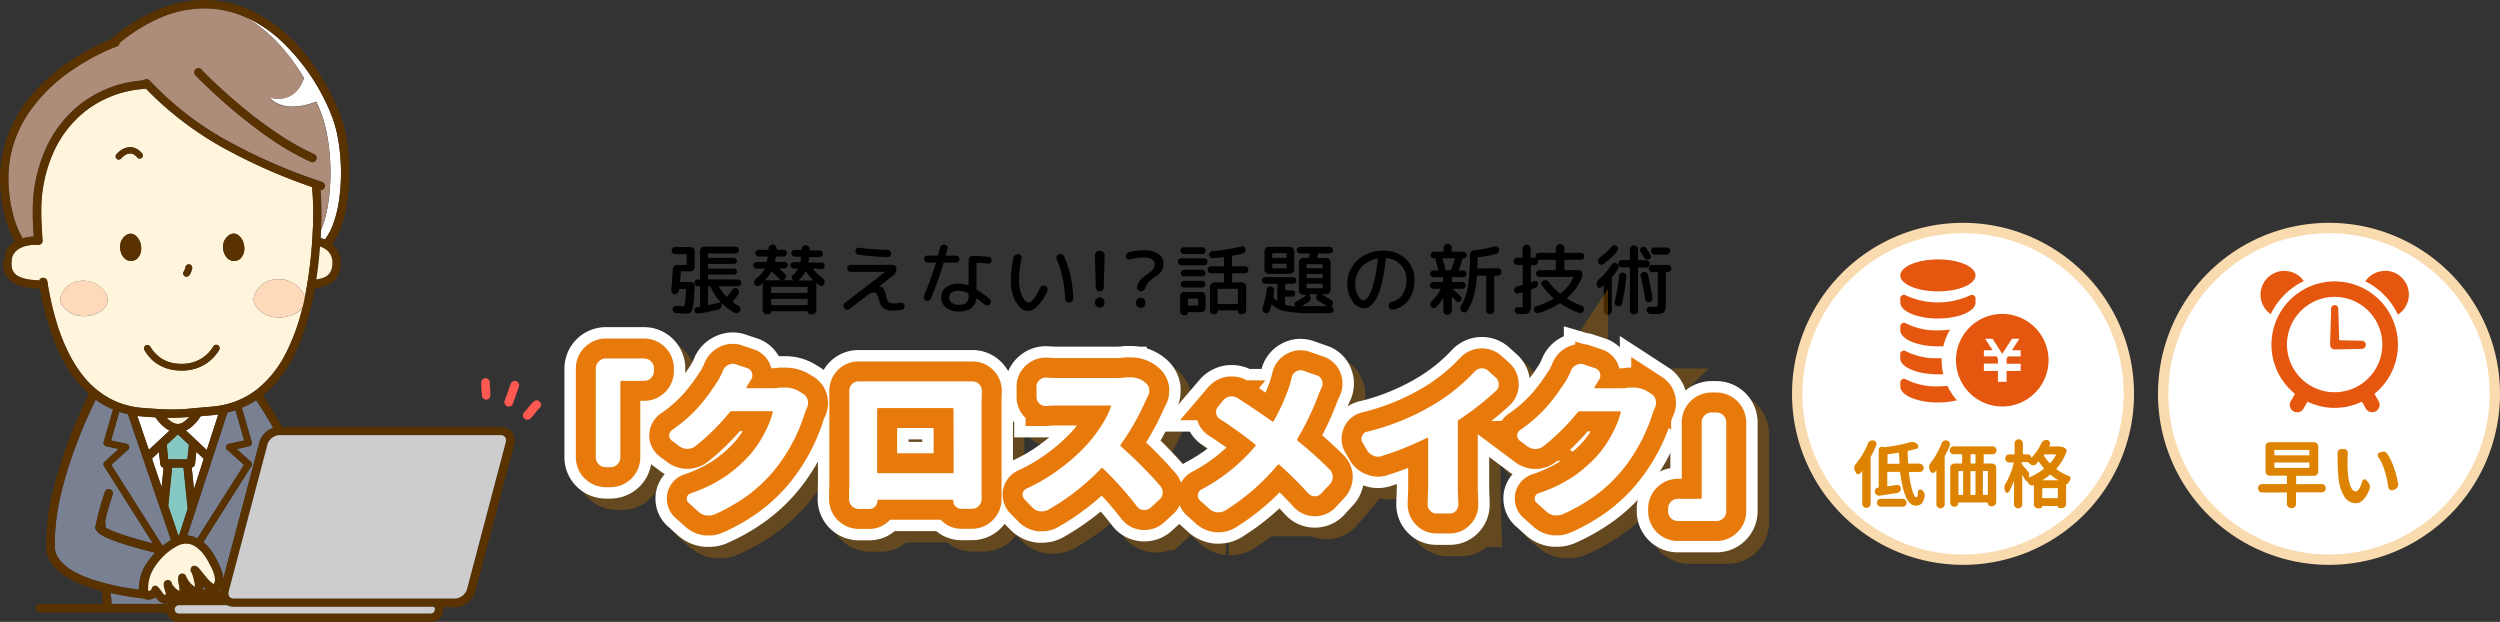 <svg xmlns="http://www.w3.org/2000/svg" width="482.43" height="120" viewBox="0 0 482.43 120"><rect x="0" y="0" width="482.43" height="120" fill="#333333" stroke="none"/><defs><style>.cls-1{fill:#fff;}.cls-2{fill:#f9dbaf;}.cls-3{fill:#dd8300;}.cls-4{fill:#e5560e;}.cls-5{opacity:0.4;}.cls-10,.cls-11,.cls-6,.cls-7,.cls-9{fill:none;}.cls-6,.cls-7{stroke:#ad6600;}.cls-6,.cls-9{stroke-width:12.1px;}.cls-10,.cls-7{stroke-width:7.7px;}.cls-8{fill:#ad6600;}.cls-9{stroke:#fff;}.cls-10{stroke:#e87a0c;}.cls-12{fill:#788091;}.cls-13{fill:#85c9c2;}.cls-14{fill:#fff4dc;}.cls-15{fill:#ff5952;}.cls-16{fill:#ad8c7a;}.cls-17{fill:#5a3200;}.cls-18{fill:#ffdaba;}.cls-19{fill:#cdcdcd;}</style></defs><g id="レイヤー_2" data-name="レイヤー 2"><g id="コンテンツ"><circle class="cls-1" cx="378.81" cy="76" r="32.01"/><path class="cls-2" d="M378.81,45a31,31,0,1,1-31,31,31.05,31.05,0,0,1,31-31m0-2a33,33,0,1,0,33,33,33,33,0,0,0-33-33Z"/><path class="cls-3" d="M360.48,85.55a.92.92,0,0,1,.44-.47.85.85,0,0,1,.38-.09,1.47,1.47,0,0,1,.27,0l0,0a.75.75,0,0,1,.47.4.71.71,0,0,1,.07.32.55.55,0,0,1-.07.28,22.2,22.2,0,0,1-1,2.1.35.35,0,0,0-.06.19v8.91a.8.8,0,0,1-.81.81.81.81,0,0,1-.57-.23.78.78,0,0,1-.24-.58V90.86a.05.05,0,0,0,0,0s0,0,0,0l-.37.45a.47.47,0,0,1-.37.18h-.1a.52.52,0,0,1-.41-.31l-.15-.29a1.25,1.25,0,0,1-.14-.56.62.62,0,0,1,0-.13,1.26,1.26,0,0,1,.27-.64A15,15,0,0,0,360.48,85.55ZM371,89.77a.76.76,0,0,1,0,1.07.74.74,0,0,1-.54.23h-2c-.08,0-.11,0-.1.11a21.26,21.26,0,0,0,.65,3.43c.26.91.53,1.36.79,1.36s.28-.38.33-1.13a.38.38,0,0,1,.24-.34.45.45,0,0,1,.42,0,1.46,1.46,0,0,1,.49.53,1.07,1.07,0,0,1,.12.48,1.09,1.09,0,0,1,0,.18,2.87,2.87,0,0,1-.59,1.49,1.6,1.6,0,0,1-1.16.39,1.5,1.5,0,0,1-1.09-.49,3.79,3.79,0,0,1-.85-1.38,12.4,12.4,0,0,1-.6-2,25.15,25.15,0,0,1-.42-2.53c0-.08,0-.11-.11-.11H364.3a.1.1,0,0,0-.11.11v2.57c0,.07,0,.1.11.1l1.72-.26h.11a.73.73,0,0,1,.44.15.7.7,0,0,1,.25.55.84.84,0,0,1-.72.84l-3.35.53h-.14a.85.85,0,0,1-.82-.67,1,1,0,0,1,0-.17.66.66,0,0,1,.14-.42.73.73,0,0,1,.5-.3h0a.11.11,0,0,0,.11-.12V86.82a.59.59,0,0,1,.24-.49.66.66,0,0,1,.35-.11.69.69,0,0,1,.2,0l.21.07a.46.46,0,0,0,.2,0,33.63,33.63,0,0,0,4.82-.93,1.32,1.32,0,0,1,.39-.06,1.27,1.27,0,0,1,.34,0,1.34,1.34,0,0,1,.63.37l.11.11a.46.46,0,0,1,.15.33.32.32,0,0,1,0,.14.43.43,0,0,1-.33.35,16,16,0,0,1-1.62.38.12.12,0,0,0-.1.12q0,1.16.09,2.25c0,.08,0,.11.11.11h2.11A.74.74,0,0,1,371,89.77Zm-8.06,8a.75.75,0,0,1-.75-.75.71.71,0,0,1,.22-.53.74.74,0,0,1,.53-.23h4.22a.74.74,0,0,1,.53.23.71.71,0,0,1,.22.53.75.75,0,0,1-.75.75Zm1.3-8.38a.1.1,0,0,0,.11.11h2.11c.07,0,.1,0,.1-.11,0-.43-.08-1.08-.11-1.93,0-.07,0-.1-.1-.09l-2,.28c-.07,0-.11,0-.11.11Z"/><path class="cls-3" d="M374.69,85.51a.86.86,0,0,1,.44-.46.8.8,0,0,1,.36-.09.74.74,0,0,1,.25.05.69.69,0,0,1,.46.39.71.71,0,0,1,.07.32,1,1,0,0,1,0,.28c-.28.65-.6,1.31-1,2a.42.42,0,0,0,0,.2v9.1a.8.8,0,0,1-.23.56.8.8,0,0,1-1.14,0,.8.8,0,0,1-.23-.56V90.72a.05.05,0,0,0,0,0h0a3.44,3.44,0,0,1-.28.36.43.43,0,0,1-.36.18h-.1a.61.61,0,0,1-.42-.3c0-.09-.08-.17-.12-.26a1.13,1.13,0,0,1-.13-.54V90a1.2,1.2,0,0,1,.28-.64A15,15,0,0,0,374.69,85.51Zm10.36.85a.75.75,0,0,1,0,1.08.73.73,0,0,1-.53.22h-1.63a.09.09,0,0,0-.1.1v1.58a.1.1,0,0,0,.1.11h1.49a.82.82,0,0,1,.58.23.78.78,0,0,1,.25.59v6.61a.78.78,0,0,1-.24.57.79.79,0,0,1-.59.24h-.16a.65.65,0,0,1-.65-.65c0-.05,0-.08-.08-.08H378a.09.09,0,0,0-.1.1.76.76,0,0,1-.2.51.69.69,0,0,1-.51.21h-.07a.73.73,0,0,1-.55-.23.77.77,0,0,1-.23-.56V90.27a.81.81,0,0,1,.24-.59.82.82,0,0,1,.58-.23h1.37a.1.1,0,0,0,.11-.11V87.76c0-.07,0-.1-.11-.1H377a.76.76,0,0,1-.53-1.3.69.69,0,0,1,.53-.22h7.57A.69.69,0,0,1,385.05,86.36Zm-7,4.55c-.08,0-.12,0-.12.11V95.4c0,.07,0,.11.12.11h.67a.1.1,0,0,0,.11-.11V91a.1.1,0,0,0-.11-.11Zm3.17.11c0-.07,0-.11-.12-.11h-.74a.1.1,0,0,0-.11.11V95.4a.1.1,0,0,0,.11.11h.74c.08,0,.12,0,.12-.11Zm-.12-1.57c.08,0,.12,0,.12-.11V87.76c0-.07,0-.1-.12-.1h-.72c-.08,0-.11,0-.11.1v1.58a.1.1,0,0,0,.11.11Zm2.39,6.06a.1.1,0,0,0,.11-.11V91a.1.1,0,0,0-.11-.11h-.74a.1.1,0,0,0-.11.11V95.4a.1.1,0,0,0,.11.11Z"/><path class="cls-3" d="M397.62,86.23h.16a.92.92,0,0,1,.36.07l.28.14a.68.68,0,0,1,.32.33.62.62,0,0,1,.06.26.63.63,0,0,1-.05.21,10.49,10.49,0,0,1-1.91,3.18s0,.09,0,.14a9.76,9.76,0,0,0,2.36,1.27.5.5,0,0,1,.35.38.47.47,0,0,1,0,.17.57.57,0,0,1-.11.33q-.23.3-.39.57a.27.27,0,0,1-.35.13s0,0,0,0v3.81a.79.79,0,0,1-.24.59.75.75,0,0,1-.57.24h-.42a.38.38,0,0,1-.28-.12.38.38,0,0,1-.12-.29s0,0-.06,0h-2.87s-.06,0-.06,0a.44.44,0,0,1-.45.45h-.35a.77.77,0,0,1-.56-.23.73.73,0,0,1-.23-.56V93.61a.05.05,0,0,0,0,0,.07.07,0,0,0-.06,0,.59.59,0,0,1-.29.07.74.74,0,0,1-.25-.05.92.92,0,0,1-.45-.35c-.12-.19-.24-.36-.36-.52h0a.11.11,0,0,1-.1.05.11.11,0,0,1-.1-.07c-.18-.33-.39-.7-.64-1.12h0a.05.05,0,0,0,0,0v5.68a.8.8,0,0,1-.23.56.78.78,0,0,1-.57.24.74.74,0,0,1-.56-.24.77.77,0,0,1-.24-.56V92.76a0,0,0,0,0,0,0s0,0,0,0a13.07,13.07,0,0,1-.95,2.13.38.38,0,0,1-.35.21h0a.46.46,0,0,1-.39-.26l0-.09a1.27,1.27,0,0,1-.16-.64,1.42,1.42,0,0,1,.21-.75,13.89,13.89,0,0,0,1.59-4c0-.08,0-.11-.07-.11h-.86a.79.79,0,0,1,0-1.57h1c.07,0,.1,0,.1-.11v-2a.75.75,0,0,1,.24-.57.77.77,0,0,1,.56-.23.81.81,0,0,1,.57.23.78.78,0,0,1,.23.57v2c0,.08,0,.11.1.11h.83a.69.69,0,0,1,.48.2.66.66,0,0,1,.2.49s0,0,0,0h0a10.13,10.13,0,0,0,2-2.9,1,1,0,0,1,.47-.47.82.82,0,0,1,.4-.1,1.07,1.07,0,0,1,.25,0h0a.72.72,0,0,1,.46.38.68.68,0,0,1,0,.6,2,2,0,0,1-.1.21.09.09,0,0,0,0,.07s0,0,.05,0h2.23ZM391.37,91a1,1,0,0,1,.21.61.91.91,0,0,1-.19.57v0h0a11.43,11.43,0,0,0,3-1.7.1.1,0,0,0,0-.14,14.07,14.07,0,0,1-.94-1.25c0-.05-.08-.05-.13,0l-.4.45a.78.78,0,0,1-.57.24h0a.88.88,0,0,1-.6-.24l-.35-.29a.24.24,0,0,0-.18-.07h-1c-.06,0-.1,0-.1.11v.12a.29.29,0,0,0,.07.19C390.49,90,390.88,90.45,391.37,91Zm2.72,1.68s0,0,0,0,0,0,0,0h3.16a0,0,0,0,0,0,0s0,0,0,0a11.2,11.2,0,0,1-1.55-1.06.12.12,0,0,0-.16,0A10.9,10.9,0,0,1,394.09,92.7Zm0,3.32c0,.08,0,.12.1.12H397c.07,0,.11,0,.11-.12V94.29a.1.1,0,0,0-.11-.1h-2.78a.09.09,0,0,0-.1.1Zm2.67-8.25a.07.07,0,0,0,0-.06l-.05,0h-2.15a.18.18,0,0,0-.15.07.12.12,0,0,0,0,.14,8.55,8.55,0,0,0,1.11,1.45c.05.05.1.05.14,0A8.7,8.7,0,0,0,396.76,87.77Z"/><path class="cls-4" d="M386.38,60.58a8.93,8.93,0,1,0,8.93,8.93A8.93,8.93,0,0,0,386.38,60.58Zm3.55,8.2h-2.44l-.27.41v1h2.71v1.39h-2.71v2.1h-1.68v-2.1h-2.71V70.17h2.71v-1l-.26-.41h-2.45V67.59h1.68l-1.43-2.22h1.43l1.87,2.91,1.87-2.91h1.43l-1.43,2.22h1.68Z"/><path class="cls-4" d="M381.22,53.15c0,1.7-3.25,3.08-7.25,3.08s-7.26-1.38-7.26-3.08S370,50.06,374,50.06,381.22,51.44,381.22,53.15Z"/><path class="cls-4" d="M366.71,58.38c0,1.7,3.25,3.08,7.26,3.08s7.25-1.38,7.25-3.08v-.77a.72.72,0,0,0-.31-.59.72.72,0,0,0-.67-.06,14.76,14.76,0,0,1-12.55,0,.71.71,0,0,0-1,.65Z"/><path class="cls-4" d="M376.31,63.6a11.4,11.4,0,0,0-1.3,3.23c-.34,0-.69,0-1.05,0-4,0-7.25-1.39-7.25-3.1V63a.71.71,0,0,1,1-.65,12.75,12.75,0,0,0,6.27,1.4A16.59,16.59,0,0,0,376.31,63.6Z"/><path class="cls-4" d="M375,72.23c-.34,0-.7,0-1.06,0-4,0-7.25-1.39-7.25-3.09v-.77a.71.71,0,0,1,.32-.59.7.7,0,0,1,.66-.06,12.75,12.75,0,0,0,6.27,1.4h.74v.36A11.57,11.57,0,0,0,375,72.23Z"/><path class="cls-4" d="M377.63,77.24a15.27,15.27,0,0,1-3.67.43c-4,0-7.25-1.39-7.25-3.09v-.77a.71.71,0,0,1,.32-.59.7.7,0,0,1,.66-.06,12.75,12.75,0,0,0,6.27,1.4,15,15,0,0,0,1.84-.1A11.25,11.25,0,0,0,377.63,77.24Z"/><circle class="cls-1" cx="449.43" cy="76" r="32.01"/><path class="cls-2" d="M449.43,45a31,31,0,1,1-31,31,31.05,31.05,0,0,1,31-31m0-2a33,33,0,1,0,33,33,33,33,0,0,0-33-33Z"/><path class="cls-3" d="M448,93.41a.81.81,0,0,1,.57,1.39A.81.81,0,0,1,448,95h-4.82c-.08,0-.11,0-.11.1v2.12a.82.82,0,0,1-.83.83h-.11a.8.8,0,0,1-.58-.24.79.79,0,0,1-.24-.59V95.13a.09.09,0,0,0-.1-.1h-4.66a.82.82,0,0,1-.58-.23.83.83,0,0,1,0-1.15.78.78,0,0,1,.58-.24h4.66a.09.09,0,0,0,.1-.1V91.89a.09.09,0,0,0-.1-.1H438a.8.8,0,0,1-.58-.24.82.82,0,0,1-.24-.58V86.15a.81.81,0,0,1,.24-.59.83.83,0,0,1,.58-.23h8.53a.82.82,0,0,1,.83.82V91a.83.83,0,0,1-.25.58.78.78,0,0,1-.58.24h-3.32c-.08,0-.11,0-.11.1v1.42c0,.07,0,.1.11.1ZM439,86.82a.1.1,0,0,0-.11.11v.83a.1.1,0,0,0,.11.11h6.52c.08,0,.12,0,.12-.11v-.83c0-.07,0-.11-.12-.11Zm0,2.43a.1.1,0,0,0-.11.11v.81a.1.1,0,0,0,.11.11h6.52c.08,0,.12,0,.12-.11v-.81c0-.07,0-.11-.12-.11Z"/><path class="cls-3" d="M451.09,87.41a.77.77,0,0,1,.2-.52.68.68,0,0,1,.53-.24h.53a.67.67,0,0,1,.53.25.74.74,0,0,1,.18.49v.09c0,.37-.05.67-.05.9V89c0,.88,0,1.67.08,2.39.23,2.29.73,3.43,1.52,3.43.44,0,.86-.66,1.27-2a.45.45,0,0,1,.34-.31h.11a.39.39,0,0,1,.31.15l.38.45a1.56,1.56,0,0,1,.3.67,1.49,1.49,0,0,1,0,.21,1.35,1.35,0,0,1-.11.52,6,6,0,0,1-1.24,2,2,2,0,0,1-1.42.6,2.58,2.58,0,0,1-2.14-1.25,8.56,8.56,0,0,1-1.17-4c-.1-1.06-.15-2.34-.15-3.83Zm7.87.81a.53.53,0,0,1-.11-.34.62.62,0,0,1,0-.19.53.53,0,0,1,.37-.38l.23-.08a1.19,1.19,0,0,1,.37-.06,1.5,1.5,0,0,1,.35,0,1,1,0,0,1,.54.43A12.92,12.92,0,0,1,462,90.35a18.73,18.73,0,0,1,.77,3c0,.06,0,.11,0,.16a1,1,0,0,1-.15.51,1.11,1.11,0,0,1-.55.45l-.33.13a.62.62,0,0,1-.23,0,.55.55,0,0,1-.32-.1.64.64,0,0,1-.31-.47,18.37,18.37,0,0,0-.71-3.19A10.64,10.64,0,0,0,459,88.22Z"/><path class="cls-4" d="M444.58,54.24a4.59,4.59,0,1,0-6.39,6.39A13.57,13.57,0,0,1,444.58,54.24Z"/><path class="cls-4" d="M460.24,52.28a4.6,4.6,0,0,0-3.81,2,13.71,13.71,0,0,1,6.29,6.43,4.59,4.59,0,0,0-2.48-8.46Z"/><path class="cls-4" d="M462.73,66.48A12.2,12.2,0,1,0,442.87,76l-.82,1.43a1.42,1.42,0,0,0,2.47,1.41l.76-1.33a12.08,12.08,0,0,0,10.5,0l.76,1.33A1.42,1.42,0,1,0,459,77.4L458.19,76A12.14,12.14,0,0,0,462.73,66.48Zm-12.2-9.19A9.2,9.2,0,1,1,444,60,9.17,9.17,0,0,1,450.53,57.29Z"/><path class="cls-4" d="M450.53,67.43l5.31-.11a.79.79,0,0,0,0-1.57l-4.44-.09-.17-6a.7.7,0,1,0-1.39,0l-.2,6.91A.89.89,0,0,0,450.53,67.43Z"/><path d="M130.2,56.78a.67.67,0,0,1-.51-.26.76.76,0,0,1-.16-.56c.1-.93.2-2.26.31-4a.81.81,0,0,1,.28-.6.88.88,0,0,1,.62-.24h1.64c.09,0,.13-.05.13-.14v-1.8c0-.09,0-.13-.13-.13h-2.09a.62.62,0,0,1-.47-.2.7.7,0,0,1,0-1,.61.61,0,0,1,.47-.19h2.91a.82.82,0,0,1,.6.25.83.83,0,0,1,.26.6v3a.83.83,0,0,1-.26.6.82.82,0,0,1-.6.25h-1.69c-.09,0-.14,0-.14.12,0,.56-.08,1.17-.13,1.82,0,.08,0,.12.1.12h1.91a.76.76,0,0,1,.58.25.8.8,0,0,1,.23.6v.06c-.06,1.24-.13,2.2-.2,2.87a6.61,6.61,0,0,1-.3,1.53,1.26,1.26,0,0,1-.41.66,1.37,1.37,0,0,1-.64.12l-2-.09a.76.76,0,0,1-.51-.23.67.67,0,0,1-.21-.49.62.62,0,0,1,.2-.48.66.66,0,0,1,.49-.17c.51,0,.92.06,1.24.06s.36-.14.42-.43.14-1.23.24-2.82a.11.11,0,0,0-.12-.12h-1.08a.14.14,0,0,0-.15.13.18.18,0,0,1,0,.06v.06a.8.8,0,0,1-.28.54A.76.76,0,0,1,130.2,56.78Zm8.61-1.54a.08.08,0,0,0-.07,0,.06.06,0,0,0,0,.08,8.33,8.33,0,0,0,1.42,1.92.1.1,0,0,0,.17,0,10.73,10.73,0,0,0,.93-1.26.76.76,0,0,1,.45-.34.66.66,0,0,1,.55.07.68.68,0,0,1,.33.44.71.71,0,0,1-.07.55,13.38,13.38,0,0,1-1.1,1.47s0,.1,0,.16a8.83,8.83,0,0,0,1.07.65.73.73,0,0,1,.36.43.68.68,0,0,1,0,.56.81.81,0,0,1-.46.39.72.72,0,0,1-.59,0,10.17,10.17,0,0,1-2.45-1.78s-.07,0-.07,0v.11a.91.91,0,0,1-.16.66.89.89,0,0,1-.54.39,34,34,0,0,1-3.87.76.66.66,0,0,1-.49-.14A.62.62,0,0,1,134,60a.66.66,0,0,1,.13-.49.57.57,0,0,1,.43-.25l.19,0h.2a.14.14,0,0,0,.13-.15V55.37c0-.09,0-.13-.13-.13h-.3a.64.64,0,0,1-.46-.19.65.65,0,0,1,0-.92.61.61,0,0,1,.46-.2h.3c.09,0,.13,0,.13-.13V48.44a.83.83,0,0,1,.26-.6.82.82,0,0,1,.6-.25h6a.58.58,0,0,1,.45.19.64.64,0,0,1,.19.47.62.62,0,0,1-.19.46.59.59,0,0,1-.45.2h-5.18c-.09,0-.13,0-.13.12v.61c0,.08,0,.12.13.12h4.88a.58.58,0,0,1,.41.17.61.61,0,0,1,.17.42.58.58,0,0,1-.58.58h-4.88c-.09,0-.13,0-.13.12v.65c0,.09,0,.13.13.13h4.88a.58.58,0,0,1,.41.17.61.61,0,0,1,.17.42.54.54,0,0,1-.17.4.58.58,0,0,1-.41.17h-4.88c-.09,0-.13,0-.13.13v.68c0,.09,0,.13.13.13h5.63a.59.59,0,0,1,.45.2.65.65,0,0,1-.45,1.11Zm.2,3a10.48,10.48,0,0,1-1.88-2.86.16.16,0,0,0-.16-.12h-.2c-.09,0-.13,0-.13.13v3.39a.09.09,0,0,0,0,.08.09.09,0,0,0,.09,0q1.2-.24,2.22-.51a.06.06,0,0,0,0-.06A.11.11,0,0,0,139,58.22Z"/><path d="M157,51.79a.07.07,0,0,0-.06.12,6.7,6.7,0,0,0,1.79,1.77.91.91,0,0,1,.34,1.09.63.63,0,0,1-.4.38.61.61,0,0,1-.54-.08q-.37-.26-.69-.51a0,0,0,0,0,0,0,0,0,0,0,0,0,0,.85.85,0,0,1,.09.38v4.89a.86.86,0,0,1-.83.82h-.3a.5.5,0,0,1-.37-.16.49.49,0,0,1-.15-.36.07.07,0,0,0-.08-.08h-6.9c-.05,0-.07,0-.07.08a.55.55,0,0,1-.53.52h-.3a.79.79,0,0,1-.58-.25.78.78,0,0,1-.24-.57V55a.87.87,0,0,1,.22-.59,10.22,10.22,0,0,1-.84.69.63.63,0,0,1-.55.08.64.64,0,0,1-.41-.38.83.83,0,0,1,0-.6.94.94,0,0,1,.37-.49,5.12,5.12,0,0,0,1.56-1.77c0-.08,0-.12-.08-.12H146a.61.61,0,0,1-.44-.19.59.59,0,0,1-.19-.44.61.61,0,0,1,.19-.45.6.6,0,0,1,.44-.18h1.82a.15.15,0,0,0,.16-.14q.06-.24.15-.78c0-.09,0-.13-.1-.13H146.4a.62.62,0,0,1-.45-.2.64.64,0,0,1,.45-1.09h1.76c.09,0,.13,0,.13-.12V48a.87.87,0,0,1,.24-.57.77.77,0,0,1,.56-.23.79.79,0,0,1,.56.23.7.7,0,0,1,.22.55v.11a.11.11,0,0,0,.12.12h1.24a.58.58,0,0,1,.44.19.63.63,0,0,1,0,.9.59.59,0,0,1-.44.2h-1.38a.14.14,0,0,0-.15.13c-.06.36-.11.63-.15.8s0,.12.09.12h1.74a.6.6,0,0,1,.44.18.61.61,0,0,1,.19.45.59.59,0,0,1-.19.44.61.61,0,0,1-.44.19h-1s0,0,0,0a.09.09,0,0,0,0,.06,14.22,14.22,0,0,1,1.12,1,.64.64,0,0,1-.09,1,.75.75,0,0,1-.56.16.76.76,0,0,1-.53-.27,14,14,0,0,0-1.38-1.3q-.09-.09-.15,0a6.94,6.94,0,0,1-1.37,1.8.84.84,0,0,1,.54-.18h5.13a0,0,0,0,0,0,0,0,0,0,0,0,0,0A.33.33,0,0,1,153,54a.55.55,0,0,1-.22-.46.59.59,0,0,1,.21-.47,4.2,4.2,0,0,0,1-1.15.06.06,0,0,0,0-.08.08.08,0,0,0-.07,0h-.74a.61.61,0,0,1-.44-.19.59.59,0,0,1-.19-.44.61.61,0,0,1,.19-.45.6.6,0,0,1,.44-.18h1.16c.08,0,.13-.05.15-.14s.06-.43.1-.79a.11.11,0,0,0-.12-.12h-1.14a.59.59,0,0,1-.44-.2.63.63,0,0,1,0-.9.58.58,0,0,1,.44-.19h1.22c.08,0,.12,0,.12-.14v0a.11.11,0,0,0,0,0,.83.83,0,0,1,.23-.55.75.75,0,0,1,.55-.23.77.77,0,0,1,.56.23.67.67,0,0,1,.22.55v.11a.11.11,0,0,0,.12.12h1.82a.59.59,0,0,1,.44.19.63.63,0,0,1,0,.9.6.6,0,0,1-.44.2h-1.89a.14.14,0,0,0-.15.12c0,.19-.06.45-.12.79a.08.08,0,0,0,0,.09.1.1,0,0,0,.08.05h2.43a.6.6,0,0,1,.44.18.61.61,0,0,1,.19.45.59.59,0,0,1-.19.44.61.61,0,0,1-.44.19Zm-1.15,4.6v-.91c0-.08-.05-.12-.14-.12h-6.78c-.09,0-.13,0-.13.12v.91c0,.09,0,.14.13.14h6.78A.13.13,0,0,0,155.81,56.39Zm0,2.36v-.93a.13.13,0,0,0-.14-.14h-6.78c-.09,0-.13,0-.13.14v.93c0,.09,0,.13.13.13h6.78C155.76,58.88,155.81,58.84,155.81,58.75Zm1.11-4.62a8.8,8.8,0,0,1-1.4-1.76s-.08,0-.12,0A5.59,5.59,0,0,1,154.19,54l-.11.07a.05.05,0,0,0,0,.05,0,0,0,0,0,0,0h2.52a.92.92,0,0,1,.29,0s0,0,0,0A0,0,0,0,0,156.92,54.13Z"/><path d="M163.94,59.62a.76.76,0,0,1-.55.14.72.72,0,0,1-.63-.82.67.67,0,0,1,.28-.48l7.78-6h0s0,0,0,0h-6.65a.68.68,0,0,1-.48-1.15.66.66,0,0,1,.48-.2h8.06a.74.74,0,0,1,.54.23.73.73,0,0,1,.22.54,1.51,1.51,0,0,1-.6,1.24l-2.73,2.16v0h.07a.85.85,0,0,1,.72.38,5.11,5.11,0,0,1,.56,1.48,2.46,2.46,0,0,0,.51,1.16,1.7,1.7,0,0,0,1.06.24,6.62,6.62,0,0,0,1.17-.11.73.73,0,0,1,.52.11.66.66,0,0,1,.29.42.64.64,0,0,1-.1.52.62.62,0,0,1-.44.29,10.06,10.06,0,0,1-1.59.16,3.32,3.32,0,0,1-1.9-.43,2.48,2.48,0,0,1-.87-1.5,4.33,4.33,0,0,0-.48-1.26.67.67,0,0,0-.57-.33,2,2,0,0,0-1,.42Q167,57.27,163.94,59.62Zm1.87-11.82a45.93,45.93,0,0,0,5.45.42.76.76,0,0,1,.5.21.7.7,0,0,1,.2.49.72.72,0,0,1-.2.5.61.61,0,0,1-.49.19,56.12,56.12,0,0,1-5.61-.46.66.66,0,0,1-.46-.26.71.71,0,0,1-.14-.51.61.61,0,0,1,.25-.45A.67.67,0,0,1,165.81,47.8Z"/><path d="M179.27,58a.72.72,0,0,1-.56,0,.67.67,0,0,1-.4-.37.64.64,0,0,1,0-.54q1.32-3.21,2.28-6.3,0-.12-.09-.12H179a.68.68,0,0,1-.48-1.16.65.65,0,0,1,.48-.19h1.86a.15.15,0,0,0,.16-.12l.39-1.38a.81.81,0,0,1,.33-.48.79.79,0,0,1,.56-.12.58.58,0,0,1,.44.27.68.68,0,0,1,.1.52l-.32,1.19q0,.12.09.12h1.86a.65.65,0,0,1,.48.19.68.68,0,0,1-.48,1.16h-2.25c-.07,0-.12,0-.16.13q-1,3.39-2.42,6.77A.76.76,0,0,1,179.27,58Zm11.49-8.45a.61.61,0,0,1,.45.25.71.71,0,0,1,.13.51.61.61,0,0,1-.25.44.69.69,0,0,1-.5.13,19.07,19.07,0,0,0-2-.15q-.15,0-.15.12v4.92a.24.24,0,0,0,.12.18,17.56,17.56,0,0,1,2.4,1.71.66.66,0,0,1,.24.49.72.72,0,0,1-.18.52.68.68,0,0,1-.5.24.72.72,0,0,1-.54-.17c-.58-.47-1.06-.84-1.45-1.12-.07,0-.12,0-.14,0a2.6,2.6,0,0,1-1,1.89,4,4,0,0,1-2.36.59,3.84,3.84,0,0,1-2.48-.73,2.4,2.4,0,0,1-.89-2,2.34,2.34,0,0,1,.87-1.92,3.92,3.92,0,0,1,2.5-.71,5.28,5.28,0,0,1,1.76.33q.12,0,.12-.09V50.21a.82.82,0,0,1,.25-.6.77.77,0,0,1,.6-.24C188.93,49.4,189.93,49.47,190.76,49.57Zm-3.84,7.32v-.12a.18.18,0,0,0-.09-.17,4.2,4.2,0,0,0-1.79-.46c-1.25,0-1.87.44-1.87,1.32a1.24,1.24,0,0,0,.49,1,2.24,2.24,0,0,0,1.38.37,2,2,0,0,0,1.48-.42A2.34,2.34,0,0,0,186.92,56.89Z"/><path d="M198.33,60c-.82,0-1.57-.57-2.26-1.71a7.85,7.85,0,0,1-1-4.14,19.51,19.51,0,0,1,.51-4.44.81.81,0,0,1,.36-.52.86.86,0,0,1,.62-.14.62.62,0,0,1,.47.28.69.69,0,0,1,.1.56,19.32,19.32,0,0,0-.48,4.26,6.73,6.73,0,0,0,.61,3c.41.83.82,1.24,1.23,1.24.25,0,.57-.24,1-.73a9.36,9.36,0,0,0,1.19-2.09.71.71,0,0,1,.41-.42.78.78,0,0,1,.58,0,.75.75,0,0,1,.43.41.69.69,0,0,1,0,.58A8.44,8.44,0,0,1,200.26,59,2.9,2.9,0,0,1,198.33,60Zm7.19-2.37A20.83,20.83,0,0,0,203.91,50a.71.71,0,0,1,0-.57.64.64,0,0,1,.41-.36.78.78,0,0,1,.6,0,.84.84,0,0,1,.43.42,20.88,20.88,0,0,1,1.74,8.11.69.69,0,0,1-.22.56.76.76,0,0,1-.56.22.75.75,0,0,1-.55-.23A.84.84,0,0,1,205.52,57.64Z"/><path d="M212.75,56a.75.75,0,0,1-1.06,0,.76.76,0,0,1-.23-.53l-.18-6.2a.76.76,0,0,1,.23-.6.78.78,0,0,1,.59-.25h.24a.78.78,0,0,1,.59.25.77.77,0,0,1,.24.6l-.18,6.2A.77.77,0,0,1,212.75,56Zm-.48,1.42a.85.85,0,0,1,.85.85v.24a.82.82,0,0,1-.25.6.83.83,0,0,1-.6.26h-.09a.89.89,0,0,1-.86-.86v-.24a.83.83,0,0,1,.26-.6.82.82,0,0,1,.6-.25Z"/><path d="M218,50.05a.54.54,0,0,1-.49-.09.53.53,0,0,1-.23-.45,1,1,0,0,1,.2-.6.89.89,0,0,1,.54-.32,14.66,14.66,0,0,1,2.79-.28,4.59,4.59,0,0,1,2.72.69,2.22,2.22,0,0,1,1,1.86,2.94,2.94,0,0,1-.13.93,1.93,1.93,0,0,1-.45.75,4.77,4.77,0,0,1-.53.51,8.11,8.11,0,0,1-.66.49c-.32.22-.56.39-.71.52a3,3,0,0,0-.52.54,2.14,2.14,0,0,0-.4.76,1.3,1.3,0,0,1-.36.58.84.84,0,0,1-.59.24.76.76,0,0,1-.58-.25.63.63,0,0,1-.17-.57,3,3,0,0,1,.29-.82,2.75,2.75,0,0,1,.51-.68c.21-.2.38-.36.53-.48l.62-.45c.33-.23.58-.42.74-.55a2.53,2.53,0,0,0,.46-.57,1.52,1.52,0,0,0,.23-.8c0-.88-.73-1.32-2.18-1.32A10.38,10.38,0,0,0,218,50.05Zm2.09,7.41h.09a.85.85,0,0,1,.85.85v.24a.82.82,0,0,1-.25.6.83.83,0,0,1-.6.26h-.09a.89.89,0,0,1-.86-.86v-.24a.83.83,0,0,1,.26-.6A.82.82,0,0,1,220.07,57.46Z"/><path d="M228,51.19a.69.69,0,0,1-.48-.19.63.63,0,0,1-.2-.47.68.68,0,0,1,.2-.49.62.62,0,0,1,.48-.2h4.35a.62.62,0,0,1,.48.2.67.67,0,0,1,.19.49.63.63,0,0,1-.19.47.69.69,0,0,1-.48.19Zm.39-3.48H232a.58.58,0,0,1,.45.19.64.64,0,0,1,.19.47.62.62,0,0,1-.19.46.59.59,0,0,1-.45.2h-3.57a.61.61,0,0,1-.46-.2.62.62,0,0,1-.19-.46.64.64,0,0,1,.19-.47A.6.6,0,0,1,228.41,47.71Zm4.26,9.48v2.19a.83.83,0,0,1-.26.6.82.82,0,0,1-.6.25h-2.47c-.06,0-.09,0-.09.08a.49.49,0,0,1-.15.36.46.46,0,0,1-.36.16h-.23a.75.75,0,0,1-.75-.75V57.19a.82.82,0,0,1,.25-.6.79.79,0,0,1,.59-.26h3.21a.89.89,0,0,1,.86.86Zm-4.16-3.86a.64.64,0,0,1-.45-1.09.64.64,0,0,1,.45-.18H232a.6.6,0,0,1,.44.18.63.63,0,0,1,0,.9.58.58,0,0,1-.44.19Zm0,2.15a.62.62,0,0,1-.45-.2.64.64,0,0,1,.45-1.09H232a.58.58,0,0,1,.44.19.63.63,0,0,1,0,.9.59.59,0,0,1-.44.2Zm2.73,3.34V57.73c0-.08,0-.12-.13-.12h-1.73c-.09,0-.13,0-.13.12v1.09c0,.09,0,.14.13.14h1.73C231.2,59,231.24,58.91,231.24,58.82Zm9-7.44a.68.68,0,0,1,.48,1.16.65.65,0,0,1-.48.19H237.9c-.09,0-.13.05-.13.14v1.5c0,.09,0,.13.13.13h1.71a.82.82,0,0,1,.6.25.79.79,0,0,1,.26.59v4.52a.76.76,0,0,1-.24.56.77.77,0,0,1-.56.23h-.13a.6.6,0,0,1-.46-.19.64.64,0,0,1-.19-.47c0-.06,0-.09-.1-.09H235.1c-.07,0-.11,0-.11.09a.64.64,0,0,1-.19.47.58.58,0,0,1-.45.19h-.11a.75.75,0,0,1-.75-.75V55.34a.79.79,0,0,1,.26-.59.82.82,0,0,1,.6-.25h1.71c.09,0,.13,0,.13-.13v-1.5c0-.09,0-.14-.13-.14h-2.34a.65.65,0,0,1-.48-.19.68.68,0,0,1,.48-1.16h2.34c.09,0,.13,0,.13-.13V49.72c0-.09,0-.13-.12-.11-.83.1-1.48.17-2,.2a.69.69,0,0,1-.5-.17.67.67,0,0,1-.24-.46.66.66,0,0,1,.18-.5.74.74,0,0,1,.48-.24,29.88,29.88,0,0,0,5.55-.88.68.68,0,0,1,.52.06.66.66,0,0,1,.31.42.72.72,0,0,1-.51.87c-.48.13-1.15.27-2,.43a.14.14,0,0,0-.12.15v1.76c0,.09,0,.13.13.13Zm-1.48,4.35h-3.65c-.08,0-.12.05-.12.14v2.67a.11.11,0,0,0,.12.12h3.65c.09,0,.13,0,.13-.12V55.87C238.89,55.78,238.85,55.73,238.76,55.73Z"/><path d="M244.13,54.76a.65.65,0,0,1-.45-.19.62.62,0,0,1-.18-.44.64.64,0,0,1,.18-.45.62.62,0,0,1,.45-.2h5.4a.62.62,0,0,1,.45.2.61.61,0,0,1,.19.45.59.59,0,0,1-.19.44.65.65,0,0,1-.45.19h-1.41c-.08,0-.12,0-.12.13v1c0,.09,0,.13.12.13h1.2a.62.62,0,0,1,.44.18.61.61,0,0,1,.19.44.59.59,0,0,1-.19.43.62.62,0,0,1-.44.18h-1.2c-.08,0-.12.05-.12.14v1.32a.15.15,0,0,0,.12.16,14.69,14.69,0,0,0,1.84.24l0,0s0,0,0,0a.36.36,0,0,1-.07-.09.57.57,0,0,1-.06-.48.53.53,0,0,1,.31-.36,10.22,10.22,0,0,0,1.94-1.23,0,0,0,0,0,0-.06l0,0h-.57a.82.82,0,0,1-.6-.25.83.83,0,0,1-.26-.6V50.62a.83.83,0,0,1,.26-.6.85.85,0,0,1,.6-.24h.94a.14.14,0,0,0,.15-.12c.07-.25.13-.47.17-.65s0-.1-.11-.1h-1.78a.65.65,0,0,1-.45-.19.6.6,0,0,1-.2-.44.69.69,0,0,1,.65-.65h5.7a.62.62,0,0,1,.45.2.61.61,0,0,1,.19.45.59.59,0,0,1-.19.44.65.65,0,0,1-.45.19h-2.1a.14.14,0,0,0-.15.12l-.09.33-.06.28c0,.09,0,.14.09.14h1.65a.82.82,0,0,1,.59.24.86.86,0,0,1,.25.6v5.31a.86.86,0,0,1-.25.6.79.79,0,0,1-.59.25h-1s0,0,0,0,0,0,0,0a16.81,16.81,0,0,1,2,1.14.62.62,0,0,1,.29.44.69.69,0,0,1-.12.52.92.92,0,0,1-.2.2s0,0,0,.06a.63.63,0,0,1,.34.24.58.58,0,0,1,.12.4.67.67,0,0,1-.21.47.65.65,0,0,1-.48.19h-3.69a24.29,24.29,0,0,1-4.88-.37,5,5,0,0,1-2.6-1.26q-.07-.09-.12,0c-.13.5-.24.88-.33,1.15a.69.69,0,0,1-.39.41.67.67,0,0,1-.57,0,.72.72,0,0,1-.42-.4.8.8,0,0,1,0-.59,17,17,0,0,0,.75-3.45.72.72,0,0,1,.26-.49.78.78,0,0,1,.52-.17.66.66,0,0,1,.5.25.68.68,0,0,1,.16.53q-.06.72-.12,1.08a.26.26,0,0,0,0,.23,3.42,3.42,0,0,0,.66.66c.07.05.1,0,.1-.06V54.89c0-.09,0-.13-.13-.13Zm.7-7.13h4.07a.83.83,0,0,1,.6.26.82.82,0,0,1,.25.6V52a.85.85,0,0,1-.85.85h-4.07A.85.85,0,0,1,244,52V48.49a.82.82,0,0,1,.25-.6A.83.83,0,0,1,244.83,47.63Zm3.45,2V49c0-.09,0-.14-.12-.14h-2.52c-.09,0-.13,0-.13.14v.64c0,.09,0,.14.13.14h2.52C248.24,49.78,248.28,49.73,248.28,49.64Zm0,2V51a.11.11,0,0,0-.12-.12h-2.52c-.09,0-.13,0-.13.12v.66c0,.08,0,.12.13.12h2.52A.11.11,0,0,0,248.28,51.64Zm4.34,6.55a9.61,9.61,0,0,1-1.5.9.05.05,0,0,0,0,0s0,0,0,0l1.65,0h3.27s0,0,0,0,0,0,0,0h0a15.81,15.81,0,0,0-1.63-1,.78.78,0,0,1-.4-.49.72.72,0,0,1,.08-.62l.09-.13a.06.06,0,0,0,0-.07.08.08,0,0,0-.07,0h-1.42a.05.05,0,0,0-.05,0,.09.09,0,0,0,0,.07l.08.09a.84.84,0,0,1,.19.63A.75.75,0,0,1,252.62,58.19Zm-.5-7.09v.54a.11.11,0,0,0,.12.12h2.85c.09,0,.14,0,.14-.12V51.1c0-.08,0-.12-.14-.12h-2.85A.11.11,0,0,0,252.12,51.1Zm0,1.87v.57c0,.09,0,.14.12.14h2.85a.13.13,0,0,0,.14-.14V53c0-.09,0-.13-.14-.13h-2.85C252.16,52.84,252.12,52.88,252.12,53Zm0,2.52c0,.09,0,.14.12.14h2.85a.13.13,0,0,0,.14-.14v-.6c0-.09,0-.13-.14-.13h-2.85c-.08,0-.12,0-.12.13Z"/><path d="M263.12,59.48A2.67,2.67,0,0,1,261,58.13a5.55,5.55,0,0,1-1-3.3A6,6,0,0,1,262,50.17a7.26,7.26,0,0,1,5.1-1.79A5.8,5.8,0,0,1,271.28,50a5.35,5.35,0,0,1,1.66,4,6.35,6.35,0,0,1-1.09,3.84,4.74,4.74,0,0,1-3,1.9.7.7,0,0,1-.56-.12.8.8,0,0,1-.33-.49.67.67,0,0,1,.11-.53.76.76,0,0,1,.45-.31,3.63,3.63,0,0,0,2.14-1.47,4.89,4.89,0,0,0,.75-2.82,4.05,4.05,0,0,0-1.07-2.85,4.18,4.18,0,0,0-2.75-1.32q-.12,0-.15.12a43,43,0,0,1-.82,4.77,11.34,11.34,0,0,1-1.06,2.94,4.36,4.36,0,0,1-1.17,1.41A2.22,2.22,0,0,1,263.12,59.48Zm2.68-9.57a5.14,5.14,0,0,0-3.11,1.67,4.75,4.75,0,0,0-1.15,3.25,4.43,4.43,0,0,0,.53,2.21c.36.63.71.94,1.05.94a.82.82,0,0,0,.49-.2,2.78,2.78,0,0,0,.57-.76,8.83,8.83,0,0,0,.61-1.41,21.25,21.25,0,0,0,.59-2.3c.2-1,.38-2.06.53-3.29a.16.16,0,0,0,0-.09A.08.08,0,0,0,265.8,49.91Z"/><path d="M279.86,60.53a.77.77,0,0,1-.56.23.79.79,0,0,1-.78-.78V57.46a0,0,0,0,0,0,0h0a10.68,10.68,0,0,1-1.38,1.8.64.64,0,0,1-.5.2.59.59,0,0,1-.46-.26.71.71,0,0,1-.16-.55.79.79,0,0,1,.26-.51A9.5,9.5,0,0,0,278,55.81a.06.06,0,0,0,0-.08.08.08,0,0,0-.07,0h-1.34a.66.66,0,0,1-.46-.19.66.66,0,0,1,.46-1.12h1.76c.09,0,.13,0,.13-.13v-.68c0-.09,0-.13-.13-.13H276.6a.61.61,0,0,1-.44-.19.59.59,0,0,1-.19-.44.61.61,0,0,1,.19-.45.59.59,0,0,1,.44-.2h.86c.09,0,.11,0,.07-.09a.69.69,0,0,1,0-.1c-.19-.73-.34-1.24-.44-1.53a.59.59,0,0,1,.05-.5c0-.07,0-.1-.06-.1h-.33a.68.68,0,0,1-.47-.19.65.65,0,0,1,0-.92.65.65,0,0,1,.47-.2h1.68c.09,0,.13,0,.13-.13v-.57a.81.81,0,0,1,.23-.57.75.75,0,0,1,.55-.23.77.77,0,0,1,.56.23.78.78,0,0,1,.24.57v.57c0,.09,0,.13.13.13h2.1a.65.65,0,0,1,.47.2.65.65,0,0,1,0,.92.68.68,0,0,1-.47.19h-.18c-.07,0-.09,0-.07.12a.61.61,0,0,1,0,.3,15.87,15.87,0,0,1-.63,1.8c0,.07,0,.1.08.1h.79a.69.69,0,0,1,.65.65.6.6,0,0,1-.2.44.65.65,0,0,1-.45.19h-2.07c-.09,0-.13,0-.13.13v.68c0,.09,0,.13.13.13h1.91a.65.65,0,0,1,.46,1.12.66.66,0,0,1-.46.19h-1.85s0,0,0,0a0,0,0,0,0,0,.06h0q.85.75,1.5,1.38a.66.66,0,0,1,.2.48.63.63,0,0,1-.17.48.59.59,0,0,1-.87,0l-.34-.39-.42-.44s-.07,0-.09,0V60A.72.72,0,0,1,279.86,60.53Zm-1-8.89a.76.76,0,0,1,0,.4q0,.12.06.12h.9A.19.19,0,0,0,280,52a12.82,12.82,0,0,0,.7-1.95l.05-.13a.06.06,0,0,0,0-.08.05.05,0,0,0-.06,0h-2.28c-.08,0-.1,0-.05.12l.05.13C278.56,50.62,278.71,51.14,278.84,51.64Zm10.15.13a.71.71,0,0,1,.5,1.22.66.66,0,0,1-.5.21h-.55c-.08,0-.12,0-.12.13v6.53a.71.71,0,0,1-.24.54.77.77,0,0,1-1.08,0,.74.74,0,0,1-.23-.54V53.33c0-.09,0-.13-.12-.13h-1.51q-.15,0-.15.12a20.78,20.78,0,0,1-.64,3.9A10,10,0,0,1,283.11,60a.6.6,0,0,1-.47.3.7.7,0,0,1-.55-.18.89.89,0,0,1-.28-.55.9.9,0,0,1,.13-.62,10,10,0,0,0,1.31-3.55,39.23,39.23,0,0,0,.4-6.17,1,1,0,0,1,.24-.64.87.87,0,0,1,.6-.3,22,22,0,0,0,3.89-.74.68.68,0,0,1,.54.05.66.66,0,0,1,.34.43.75.75,0,0,1-.07.57.69.69,0,0,1-.44.36,20.84,20.84,0,0,1-3.48.68.14.14,0,0,0-.12.15c0,.85,0,1.48-.06,1.9a.11.11,0,0,0,.12.12Z"/><path d="M292.8,51.13a.63.63,0,0,1-.48-.21.7.7,0,0,1,0-1,.68.68,0,0,1,.48-.18h.89c.08,0,.12-.05.12-.14V48a.73.73,0,0,1,.23-.56.78.78,0,0,1,1.34.56v1.6a.13.13,0,0,0,.14.14h.58a.58.58,0,0,1,.21,0,0,0,0,0,0,.05,0s0,0,0,0a.6.6,0,0,1-.06-.27.67.67,0,0,1,.19-.49.59.59,0,0,1,.47-.2h3.14c.09,0,.13,0,.13-.12v-.74a.78.78,0,0,1,.24-.58.81.81,0,0,1,.59-.24.82.82,0,0,1,.82.82v.74a.11.11,0,0,0,.12.12h3.06a.65.65,0,0,1,.48.19.68.68,0,0,1-.48,1.16H302c-.08,0-.12,0-.12.13V52c0,.09,0,.13.12.13h2.67a.65.65,0,0,1,.47.2.62.62,0,0,1,.19.46,2.76,2.76,0,0,1-.28,1.25,10.86,10.86,0,0,1-2.64,3.45c-.05,0-.05.09,0,.13a16.11,16.11,0,0,0,2.82,1.4.7.7,0,0,1,.4.91.73.73,0,0,1-.93.44,16.2,16.2,0,0,1-3.55-1.8.17.17,0,0,0-.21,0,18.62,18.62,0,0,1-3.9,1.81.73.73,0,0,1-.58,0,.77.77,0,0,1-.41-.42.59.59,0,0,1,0-.52.58.58,0,0,1,.4-.35,15,15,0,0,0,3.3-1.42q.11,0,0-.15a13.11,13.11,0,0,1-2.2-2.46.64.64,0,0,1-.09-.54.63.63,0,0,1,.37-.41.85.85,0,0,1,.61,0,1,1,0,0,1,.5.37A11.71,11.71,0,0,0,301,56.62a.15.15,0,0,0,.2,0,9.33,9.33,0,0,0,2.41-3.06c0-.08,0-.12-.07-.12h-6.45a.68.68,0,0,1-.47-.19.65.65,0,0,1,0-.92.65.65,0,0,1,.47-.2h3c.09,0,.13,0,.13-.13V50.27c0-.09,0-.13-.13-.13H297a.58.58,0,0,1-.21,0h-.05a0,0,0,0,0,0,.06.63.63,0,0,1,.08.27.66.66,0,0,1-.2.48.63.63,0,0,1-.48.21h-.58c-.09,0-.14,0-.14.12v3.06q0,.12.12.09l.53-.18a.55.55,0,0,1,.47,0,.56.56,0,0,1,.26.39.81.81,0,0,1-.1.55.76.76,0,0,1-.41.36l-.75.27a.17.17,0,0,0-.12.17v2.44a3.84,3.84,0,0,1-.26,1.83c-.18.23-.64.35-1.39.35l-.79,0a.74.74,0,0,1-.49-.22.72.72,0,0,1-.22-.49.54.54,0,0,1,.17-.43.59.59,0,0,1,.45-.17l.7,0c.13,0,.21,0,.23-.1a4,4,0,0,0,0-.68v-2a.11.11,0,0,0,0-.08.06.06,0,0,0-.08,0l-.79.21a.6.6,0,0,1-.5-.11.61.61,0,0,1-.25-.45.85.85,0,0,1,.15-.54.83.83,0,0,1,.48-.31l.44-.11.44-.12a.15.15,0,0,0,.14-.16V51.25a.11.11,0,0,0-.12-.12Z"/><path d="M309,55.42a.45.45,0,0,1-.48.1.5.5,0,0,1-.35-.37,1.21,1.21,0,0,1,.44-1.31A12.14,12.14,0,0,0,311,51.08a.7.7,0,0,1,1-.22.7.7,0,0,1,.32.44.71.71,0,0,1-.08.55,13.55,13.55,0,0,1-1.12,1.63.32.32,0,0,0-.09.24V60a.79.79,0,0,1-.77.77.78.78,0,0,1-.55-.23.74.74,0,0,1-.23-.54V55s0,0,0,0,0,0,0,0A3.22,3.22,0,0,1,309,55.42Zm2.43-8.07a.72.72,0,0,1,.52.13.62.62,0,0,1,.26.46.65.65,0,0,1-.14.52A12,12,0,0,1,309.32,51a.58.58,0,0,1-.51.06.59.59,0,0,1-.38-.36,1,1,0,0,1,0-.61.93.93,0,0,1,.37-.48,11.14,11.14,0,0,0,2.19-2A.73.73,0,0,1,311.45,47.35ZM313,58.58a.64.64,0,0,1-.32.43.76.76,0,0,1-.55.07.7.7,0,0,1-.44-.33.69.69,0,0,1-.08-.56,42.55,42.55,0,0,0,.84-5,.63.63,0,0,1,.25-.46.67.67,0,0,1,.51-.14.7.7,0,0,1,.49.27.72.72,0,0,1,.16.52A39.9,39.9,0,0,1,313,58.58Zm5.15-8.17a.7.7,0,0,1,0,1,.63.63,0,0,1-.48.21h-1.44c-.09,0-.14,0-.14.12v8.16a.74.74,0,0,1-.22.55.8.8,0,0,1-1.12,0,.71.71,0,0,1-.23-.55V51.7c0-.08-.05-.12-.14-.12h-1.41a.59.59,0,0,1-.47-.21.7.7,0,0,1,0-1,.64.64,0,0,1,.47-.18h1.41a.13.13,0,0,0,.14-.14V48.16a.73.73,0,0,1,.23-.56.78.78,0,0,1,1.34.56v1.93a.13.13,0,0,0,.14.14h1.44A.68.68,0,0,1,318.11,50.41Zm.36-1.29a.59.59,0,0,1,.07.5.65.65,0,0,1-.31.4.68.68,0,0,1-.52.06.62.62,0,0,1-.41-.3q-.37-.62-.75-1.14a.59.59,0,0,1-.12-.48.65.65,0,0,1,.28-.41.71.71,0,0,1,1,.18C317.93,48.29,318.2,48.69,318.47,49.12Zm-1.83,3.71a.68.68,0,0,1,.45-.34.73.73,0,0,1,.56.08A.64.64,0,0,1,318,53q.46,1.86.87,4.47a.69.69,0,0,1-.13.54.7.7,0,0,1-.45.3.66.66,0,0,1-.53-.1.64.64,0,0,1-.28-.45q-.34-2.3-.87-4.38A.75.75,0,0,1,316.64,52.83Zm5.13-1.7a.66.66,0,0,1,.5.2.68.68,0,0,1,.2.49.66.66,0,0,1-.2.48.67.67,0,0,1-.5.21h-.23c-.08,0-.12,0-.12.13v5.75a3.13,3.13,0,0,1-.33,1.83c-.22.24-.77.36-1.66.36-.24,0-.59,0-1,0a.72.72,0,0,1-.49-.22.76.76,0,0,1-.23-.51.62.62,0,0,1,.65-.65l.85,0c.33,0,.52,0,.58-.1a1.67,1.67,0,0,0,.08-.69V52.64c0-.09,0-.13-.12-.13h-.94a.68.68,0,0,1-.49-.2.63.63,0,0,1-.2-.49.65.65,0,0,1,.2-.5.67.67,0,0,1,.49-.19Zm-.23-2h-2.28a.68.68,0,0,1-.69-.69.69.69,0,0,1,.2-.5.66.66,0,0,1,.49-.19h2.28a.65.65,0,0,1,.69.69.66.66,0,0,1-.19.49A.69.69,0,0,1,321.54,49.09Z"/><g class="cls-5"><path class="cls-6" d="M119.07,92.36a1.93,1.93,0,0,1-1.9-1.9V73.28a1.95,1.95,0,0,1,1.9-1.9h7.42a1.81,1.81,0,0,1,1.35.57,1.86,1.86,0,0,1,.55,1.33v.52a1.9,1.9,0,0,1-.55,1.34,1.84,1.84,0,0,1-1.35.56h-4.35a.21.21,0,0,0-.23.23V90.46a1.91,1.91,0,0,1-1.9,1.9Z"/><path class="cls-6" d="M152.83,77l.81,0a5.09,5.09,0,0,1,2.67.67l.84.52a2.07,2.07,0,0,1,.87,1.19,2.93,2.93,0,0,1,.06.58,2.11,2.11,0,0,1-.19.9,10.31,10.31,0,0,0-.42,1,33,33,0,0,1-5.7,10.82,29,29,0,0,1-5,4.87,34.45,34.45,0,0,1-6.64,3.87,2.69,2.69,0,0,1-1.16.25l-.48,0a2.79,2.79,0,0,1-1.52-.71l-1.9-1.7a1,1,0,0,1-.38-.78,1.22,1.22,0,0,1,0-.26,1.08,1.08,0,0,1,.74-.83,28.35,28.35,0,0,0,6.73-3.24A26.33,26.33,0,0,0,147,89.85a19.71,19.71,0,0,0,2.67-3.95,17.74,17.74,0,0,0,1.64-4.08c.05-.15,0-.22-.19-.22h-7.73a.49.49,0,0,0-.39.19,42.12,42.12,0,0,1-6.64,6.58,2.59,2.59,0,0,1-3.06,0l-1.42-1.06a1.22,1.22,0,0,1-.55-1,1.31,1.31,0,0,1,.62-1.13A29.32,29.32,0,0,0,135,82.68a25.49,25.49,0,0,0,2.47-2.56c.71-.86,1.28-1.59,1.71-2.2s.9-1.3,1.42-2.09a13.46,13.46,0,0,0,1.09-2.16,2,2,0,0,1,1-1.06,1.83,1.83,0,0,1,.87-.23,1.69,1.69,0,0,1,.58.1l2.22.74a1.35,1.35,0,0,1,.91.9,1.43,1.43,0,0,1-.13,1.26l-.9,1.48a.12.12,0,0,0,0,.14c0,.06.07.09.11.09h5.1A11.49,11.49,0,0,0,152.83,77Z"/><path class="cls-6" d="M191.62,79.34V95.45l0,3.07a1.81,1.81,0,0,1-.52,1.29,1.79,1.79,0,0,1-1.35.58h-2.06a1.46,1.46,0,0,1-1.1-.49,1.4,1.4,0,0,1-.42-1c0-.17-.06-.26-.19-.26H171.7c-.13,0-.19.07-.19.2a1.54,1.54,0,0,1-.45,1.11,1.5,1.5,0,0,1-1.1.47H167.9A1.93,1.93,0,0,1,166,98.52l.06-3.13V77.63a1.77,1.77,0,0,1,.52-1.3,1.65,1.65,0,0,1,1.25-.53h.07l1.9,0h20a1.81,1.81,0,0,1,1.84,1.84Zm-5.39,1.84c0-.17-.07-.26-.22-.26H171.7c-.15,0-.23.09-.23.26V93.26c0,.18.08.26.23.26H186c.15,0,.22-.08.22-.26Z"/><path class="cls-6" d="M219.55,75l.78,0a4.32,4.32,0,0,1,2.64.81l.19.16a2,2,0,0,1,.81,1.25,3.67,3.67,0,0,1,0,.46,1.94,1.94,0,0,1-.29,1l-.38.77A48.38,48.38,0,0,1,218.49,88a.25.25,0,0,0,.07.36,81.7,81.7,0,0,1,7.54,7.57,1.79,1.79,0,0,1,.48,1.22.35.35,0,0,1,0,.16,1.77,1.77,0,0,1-.65,1.33l-1.7,1.51a1.76,1.76,0,0,1-1.13.42l-.23,0a1.71,1.71,0,0,1-1.22-.68A67,67,0,0,0,215,92.52a.23.23,0,0,0-.35,0,44.53,44.53,0,0,1-10.25,8,2.38,2.38,0,0,1-1.16.29l-.42,0a2.43,2.43,0,0,1-1.42-.74l-1.54-1.58a1.25,1.25,0,0,1-.36-.87,1.59,1.59,0,0,1,0-.29,1.35,1.35,0,0,1,.78-.93,34.53,34.53,0,0,0,6.49-3.87,35.34,35.34,0,0,0,5.24-4.71,28.21,28.21,0,0,0,2.77-3.69,17.07,17.07,0,0,0,1.77-3.53.18.18,0,0,0,0-.16.19.19,0,0,0-.15-.06h-10c-.6,0-1.38,0-2.32.1H204A1.65,1.65,0,0,1,202.8,80a1.63,1.63,0,0,1-.58-1.29V76.8a1.6,1.6,0,0,1,.58-1.26,1.69,1.69,0,0,1,1.19-.48h.13c.92.06,1.7.09,2.32.09h11A16,16,0,0,0,219.55,75Z"/><path class="cls-6" d="M251.49,75a1.67,1.67,0,0,1,.87-1.1,1.59,1.59,0,0,1,.81-.22,1.79,1.79,0,0,1,.54.09l2.58.91a1.43,1.43,0,0,1,1,.93,1.68,1.68,0,0,1,.13.65,1.9,1.9,0,0,1-.16.74,16,16,0,0,0-.68,1.58,53.63,53.63,0,0,1-4,8.31.31.31,0,0,0,0,.39,76.19,76.19,0,0,1,6.22,5.57,1.92,1.92,0,0,1,.58,1.42,2,2,0,0,1-.51,1.35l-1.61,1.81A1.63,1.63,0,0,1,256,98a1.66,1.66,0,0,1-1.29-.58,73.86,73.86,0,0,0-5.54-5.48.23.23,0,0,0-.36,0,42.3,42.3,0,0,1-10.11,8.8,2.5,2.5,0,0,1-1.29.35h-.29a2.64,2.64,0,0,1-1.49-.67l-1.8-1.61a1.23,1.23,0,0,1-.42-.94v-.19a1.26,1.26,0,0,1,.71-1,34.9,34.9,0,0,0,10.38-8.35c.1-.1.09-.21,0-.32a79.85,79.85,0,0,0-6.8-4.9,1.58,1.58,0,0,1-.77-1.13v-.29a1.54,1.54,0,0,1,.39-1l1-1.22a2.17,2.17,0,0,1,1.35-.74,2,2,0,0,1,.35,0,1.92,1.92,0,0,1,1.13.36c2.21,1.42,4.41,2.9,6.58,4.45a.21.21,0,0,0,.32-.07,37.56,37.56,0,0,0,3.09-6.93C251.2,76.07,251.34,75.56,251.49,75Z"/><path class="cls-6" d="M283.75,83.24a.43.43,0,0,0-.23.39V96.55l.1,3a1.75,1.75,0,0,1-.45,1.19,1.51,1.51,0,0,1-1.19.55h-2.55a1.61,1.61,0,0,1-1.26-.55,1.72,1.72,0,0,1-.48-1.22l.1-3v-9.7a.13.13,0,0,0-.07-.13.22.22,0,0,0-.16,0,59,59,0,0,1-8.73,3.51,2,2,0,0,1-.71.13,2.17,2.17,0,0,1-.87-.19,2.61,2.61,0,0,1-1.22-1l-.91-1.58a1.4,1.4,0,0,1-.19-.68,1.39,1.39,0,0,1,.13-.58,1.25,1.25,0,0,1,1-.8A46.4,46.4,0,0,0,279.3,80a36.31,36.31,0,0,0,7.41-6.06,1.92,1.92,0,0,1,1.29-.65h.17a1.75,1.75,0,0,1,1.16.45l1.48,1.33a1.7,1.7,0,0,1,.58,1.32,1.63,1.63,0,0,1-.55,1.25A55.25,55.25,0,0,1,283.75,83.24Z"/><path class="cls-6" d="M316.51,77l.81,0a5.09,5.09,0,0,1,2.67.67l.84.52a2.07,2.07,0,0,1,.87,1.19,2.93,2.93,0,0,1,.06.58,2.11,2.11,0,0,1-.19.9,10.31,10.31,0,0,0-.42,1,33,33,0,0,1-5.7,10.82,29,29,0,0,1-5,4.87,34.45,34.45,0,0,1-6.64,3.87,2.69,2.69,0,0,1-1.16.25l-.48,0a2.79,2.79,0,0,1-1.52-.71l-1.9-1.7a1,1,0,0,1-.38-.78,1.22,1.22,0,0,1,0-.26,1.08,1.08,0,0,1,.74-.83,28.35,28.35,0,0,0,6.73-3.24,26.33,26.33,0,0,0,4.81-4.27,19.71,19.71,0,0,0,2.67-3.95A17.74,17.74,0,0,0,315,81.82c.05-.15,0-.22-.19-.22H307a.49.49,0,0,0-.39.19A42.12,42.12,0,0,1,300,88.37a2.59,2.59,0,0,1-3.06,0l-1.42-1.06a1.22,1.22,0,0,1-.55-1,1.31,1.31,0,0,1,.62-1.13,29.32,29.32,0,0,0,3.07-2.43,25.49,25.49,0,0,0,2.47-2.56c.71-.86,1.28-1.59,1.71-2.2s.9-1.3,1.42-2.09a13.46,13.46,0,0,0,1.09-2.16,2,2,0,0,1,1-1.06,1.83,1.83,0,0,1,.87-.23,1.69,1.69,0,0,1,.58.1l2.22.74a1.35,1.35,0,0,1,.91.9,1.43,1.43,0,0,1-.13,1.26l-.9,1.48a.12.12,0,0,0,0,.14c0,.06.07.09.11.09h5.1A11.49,11.49,0,0,0,316.51,77Z"/><path class="cls-6" d="M333.42,81.79a1.93,1.93,0,0,1,1.9,1.9v17.15a1.8,1.8,0,0,1-.57,1.35,1.82,1.82,0,0,1-1.33.55H326a1.83,1.83,0,0,1-1.35-.55,1.86,1.86,0,0,1-.55-1.35v-.49a1.86,1.86,0,0,1,.55-1.33,1.81,1.81,0,0,1,1.35-.57h4.36a.19.19,0,0,0,.22-.22V83.69a1.91,1.91,0,0,1,1.9-1.9Z"/><path class="cls-7" d="M119.07,92.36a1.93,1.93,0,0,1-1.9-1.9V73.28a1.95,1.95,0,0,1,1.9-1.9h7.42a1.81,1.81,0,0,1,1.35.57,1.86,1.86,0,0,1,.55,1.33v.52a1.9,1.9,0,0,1-.55,1.34,1.84,1.84,0,0,1-1.35.56h-4.35a.21.21,0,0,0-.23.23V90.46a1.91,1.91,0,0,1-1.9,1.9Z"/><path class="cls-7" d="M152.83,77l.81,0a5.09,5.09,0,0,1,2.67.67l.84.52a2.07,2.07,0,0,1,.87,1.19,2.93,2.93,0,0,1,.06.58,2.11,2.11,0,0,1-.19.9,10.31,10.31,0,0,0-.42,1,33,33,0,0,1-5.7,10.82,29,29,0,0,1-5,4.87,34.45,34.45,0,0,1-6.64,3.87,2.69,2.69,0,0,1-1.16.25l-.48,0a2.79,2.79,0,0,1-1.52-.71l-1.9-1.7a1,1,0,0,1-.38-.78,1.22,1.22,0,0,1,0-.26,1.08,1.08,0,0,1,.74-.83,28.35,28.35,0,0,0,6.73-3.24A26.33,26.33,0,0,0,147,89.85a19.71,19.71,0,0,0,2.67-3.95,17.74,17.74,0,0,0,1.64-4.08c.05-.15,0-.22-.19-.22h-7.73a.49.49,0,0,0-.39.19,42.12,42.12,0,0,1-6.64,6.58,2.59,2.59,0,0,1-3.06,0l-1.42-1.06a1.22,1.22,0,0,1-.55-1,1.31,1.31,0,0,1,.62-1.13A29.32,29.32,0,0,0,135,82.68a25.49,25.49,0,0,0,2.47-2.56c.71-.86,1.28-1.59,1.71-2.2s.9-1.3,1.42-2.09a13.46,13.46,0,0,0,1.09-2.16,2,2,0,0,1,1-1.06,1.83,1.83,0,0,1,.87-.23,1.69,1.69,0,0,1,.58.1l2.22.74a1.35,1.35,0,0,1,.91.9,1.43,1.43,0,0,1-.13,1.26l-.9,1.48a.12.12,0,0,0,0,.14c0,.06.07.09.11.09h5.1A11.49,11.49,0,0,0,152.83,77Z"/><path class="cls-7" d="M191.62,79.34V95.45l0,3.07a1.81,1.81,0,0,1-.52,1.29,1.79,1.79,0,0,1-1.35.58h-2.06a1.46,1.46,0,0,1-1.1-.49,1.4,1.4,0,0,1-.42-1c0-.17-.06-.26-.19-.26H171.7c-.13,0-.19.07-.19.2a1.54,1.54,0,0,1-.45,1.11,1.5,1.5,0,0,1-1.1.47H167.9A1.93,1.93,0,0,1,166,98.52l.06-3.13V77.63a1.77,1.77,0,0,1,.52-1.3,1.65,1.65,0,0,1,1.25-.53h.07l1.9,0h20a1.81,1.81,0,0,1,1.84,1.84Zm-5.39,1.84c0-.17-.07-.26-.22-.26H171.7c-.15,0-.23.09-.23.26V93.26c0,.18.08.26.23.26H186c.15,0,.22-.08.22-.26Z"/><path class="cls-7" d="M219.55,75l.78,0a4.32,4.32,0,0,1,2.64.81l.19.16a2,2,0,0,1,.81,1.25,3.67,3.67,0,0,1,0,.46,1.94,1.94,0,0,1-.29,1l-.38.77A48.38,48.38,0,0,1,218.49,88a.25.25,0,0,0,.07.36,81.7,81.7,0,0,1,7.54,7.57,1.79,1.79,0,0,1,.48,1.22.35.35,0,0,1,0,.16,1.77,1.77,0,0,1-.65,1.33l-1.7,1.51a1.76,1.76,0,0,1-1.13.42l-.23,0a1.71,1.71,0,0,1-1.22-.68A67,67,0,0,0,215,92.52a.23.23,0,0,0-.35,0,44.53,44.53,0,0,1-10.25,8,2.38,2.38,0,0,1-1.16.29l-.42,0a2.43,2.43,0,0,1-1.42-.74l-1.54-1.58a1.25,1.25,0,0,1-.36-.87,1.59,1.59,0,0,1,0-.29,1.35,1.35,0,0,1,.78-.93,34.53,34.53,0,0,0,6.49-3.87,35.34,35.34,0,0,0,5.24-4.71,28.21,28.21,0,0,0,2.77-3.69,17.07,17.07,0,0,0,1.77-3.53.18.18,0,0,0,0-.16.19.19,0,0,0-.15-.06h-10c-.6,0-1.38,0-2.32.1H204A1.65,1.65,0,0,1,202.8,80a1.63,1.63,0,0,1-.58-1.29V76.8a1.6,1.6,0,0,1,.58-1.26,1.69,1.69,0,0,1,1.19-.48h.13c.92.06,1.7.09,2.32.09h11A16,16,0,0,0,219.55,75Z"/><path class="cls-7" d="M251.49,75a1.67,1.67,0,0,1,.87-1.1,1.59,1.59,0,0,1,.81-.22,1.79,1.79,0,0,1,.54.09l2.58.91a1.43,1.43,0,0,1,1,.93,1.68,1.68,0,0,1,.13.65,1.9,1.9,0,0,1-.16.74,16,16,0,0,0-.68,1.58,53.63,53.63,0,0,1-4,8.31.31.31,0,0,0,0,.39,76.19,76.19,0,0,1,6.22,5.57,1.92,1.92,0,0,1,.58,1.42,2,2,0,0,1-.51,1.35l-1.61,1.81A1.63,1.63,0,0,1,256,98a1.66,1.66,0,0,1-1.29-.58,73.86,73.86,0,0,0-5.54-5.48.23.23,0,0,0-.36,0,42.3,42.3,0,0,1-10.11,8.8,2.5,2.5,0,0,1-1.29.35h-.29a2.64,2.64,0,0,1-1.49-.67l-1.8-1.61a1.23,1.23,0,0,1-.42-.94v-.19a1.26,1.26,0,0,1,.71-1,34.9,34.9,0,0,0,10.38-8.35c.1-.1.09-.21,0-.32a79.85,79.85,0,0,0-6.8-4.9,1.58,1.58,0,0,1-.77-1.13v-.29a1.54,1.54,0,0,1,.39-1l1-1.22a2.17,2.17,0,0,1,1.35-.74,2,2,0,0,1,.35,0,1.92,1.92,0,0,1,1.13.36c2.21,1.42,4.41,2.9,6.58,4.45a.21.21,0,0,0,.32-.07,37.56,37.56,0,0,0,3.09-6.93C251.2,76.07,251.34,75.56,251.49,75Z"/><path class="cls-7" d="M283.75,83.24a.43.43,0,0,0-.23.39V96.55l.1,3a1.75,1.75,0,0,1-.45,1.19,1.51,1.51,0,0,1-1.19.55h-2.55a1.61,1.61,0,0,1-1.26-.55,1.72,1.72,0,0,1-.48-1.22l.1-3v-9.7a.13.13,0,0,0-.07-.13.22.22,0,0,0-.16,0,59,59,0,0,1-8.73,3.51,2,2,0,0,1-.71.13,2.17,2.17,0,0,1-.87-.19,2.61,2.61,0,0,1-1.22-1l-.91-1.58a1.4,1.4,0,0,1-.19-.68,1.39,1.39,0,0,1,.13-.58,1.25,1.25,0,0,1,1-.8A46.4,46.4,0,0,0,279.3,80a36.31,36.31,0,0,0,7.41-6.06,1.92,1.92,0,0,1,1.29-.65h.17a1.75,1.75,0,0,1,1.16.45l1.48,1.33a1.7,1.7,0,0,1,.58,1.32,1.63,1.63,0,0,1-.55,1.25A55.25,55.25,0,0,1,283.75,83.24Z"/><path class="cls-7" d="M316.51,77l.81,0a5.09,5.09,0,0,1,2.67.67l.84.52a2.07,2.07,0,0,1,.87,1.19,2.93,2.93,0,0,1,.06.58,2.11,2.11,0,0,1-.19.9,10.31,10.31,0,0,0-.42,1,33,33,0,0,1-5.7,10.82,29,29,0,0,1-5,4.87,34.45,34.45,0,0,1-6.64,3.87,2.69,2.69,0,0,1-1.16.25l-.48,0a2.79,2.79,0,0,1-1.52-.71l-1.9-1.7a1,1,0,0,1-.38-.78,1.22,1.22,0,0,1,0-.26,1.08,1.08,0,0,1,.74-.83,28.35,28.35,0,0,0,6.73-3.24,26.33,26.33,0,0,0,4.81-4.27,19.71,19.71,0,0,0,2.67-3.95A17.74,17.74,0,0,0,315,81.82c.05-.15,0-.22-.19-.22H307a.49.49,0,0,0-.39.19A42.12,42.12,0,0,1,300,88.37a2.59,2.59,0,0,1-3.06,0l-1.42-1.06a1.22,1.22,0,0,1-.55-1,1.31,1.31,0,0,1,.62-1.13,29.32,29.32,0,0,0,3.07-2.43,25.49,25.49,0,0,0,2.47-2.56c.71-.86,1.28-1.59,1.71-2.2s.9-1.3,1.42-2.09a13.46,13.46,0,0,0,1.09-2.16,2,2,0,0,1,1-1.06,1.83,1.83,0,0,1,.87-.23,1.69,1.69,0,0,1,.58.1l2.22.74a1.35,1.35,0,0,1,.91.9,1.43,1.43,0,0,1-.13,1.26l-.9,1.48a.12.12,0,0,0,0,.14c0,.06.07.09.11.09h5.1A11.49,11.49,0,0,0,316.51,77Z"/><path class="cls-7" d="M333.42,81.79a1.93,1.93,0,0,1,1.9,1.9v17.15a1.8,1.8,0,0,1-.57,1.35,1.82,1.82,0,0,1-1.33.55H326a1.83,1.83,0,0,1-1.35-.55,1.86,1.86,0,0,1-.55-1.35v-.49a1.86,1.86,0,0,1,.55-1.33,1.81,1.81,0,0,1,1.35-.57h4.36a.19.19,0,0,0,.22-.22V83.69a1.91,1.91,0,0,1,1.9-1.9Z"/><path class="cls-8" d="M119.07,92.36a1.93,1.93,0,0,1-1.9-1.9V73.28a1.95,1.95,0,0,1,1.9-1.9h7.42a1.81,1.81,0,0,1,1.35.57,1.86,1.86,0,0,1,.55,1.33v.52a1.9,1.9,0,0,1-.55,1.34,1.84,1.84,0,0,1-1.35.56h-4.35a.21.21,0,0,0-.23.23V90.46a1.91,1.91,0,0,1-1.9,1.9Z"/><path class="cls-8" d="M152.83,77l.81,0a5.09,5.09,0,0,1,2.67.67l.84.52a2.07,2.07,0,0,1,.87,1.19,2.93,2.93,0,0,1,.06.58,2.11,2.11,0,0,1-.19.9,10.31,10.31,0,0,0-.42,1,33,33,0,0,1-5.7,10.82,29,29,0,0,1-5,4.87,34.45,34.45,0,0,1-6.64,3.87,2.69,2.69,0,0,1-1.16.25l-.48,0a2.79,2.79,0,0,1-1.52-.71l-1.9-1.7a1,1,0,0,1-.38-.78,1.22,1.22,0,0,1,0-.26,1.08,1.08,0,0,1,.74-.83,28.35,28.35,0,0,0,6.73-3.24A26.33,26.33,0,0,0,147,89.85a19.71,19.71,0,0,0,2.67-3.95,17.74,17.74,0,0,0,1.64-4.08c.05-.15,0-.22-.19-.22h-7.73a.49.49,0,0,0-.39.19,42.12,42.12,0,0,1-6.64,6.58,2.59,2.59,0,0,1-3.06,0l-1.42-1.06a1.22,1.22,0,0,1-.55-1,1.31,1.31,0,0,1,.62-1.13A29.32,29.32,0,0,0,135,82.68a25.49,25.49,0,0,0,2.47-2.56c.71-.86,1.28-1.59,1.71-2.2s.9-1.3,1.42-2.09a13.46,13.46,0,0,0,1.09-2.16,2,2,0,0,1,1-1.06,1.83,1.83,0,0,1,.87-.23,1.69,1.69,0,0,1,.58.1l2.22.74a1.35,1.35,0,0,1,.91.9,1.43,1.43,0,0,1-.13,1.26l-.9,1.48a.12.12,0,0,0,0,.14c0,.06.07.09.11.09h5.1A11.49,11.49,0,0,0,152.83,77Z"/><path class="cls-8" d="M191.62,79.34V95.45l0,3.07a1.81,1.81,0,0,1-.52,1.29,1.79,1.79,0,0,1-1.35.58h-2.06a1.46,1.46,0,0,1-1.1-.49,1.4,1.4,0,0,1-.42-1c0-.17-.06-.26-.19-.26H171.7c-.13,0-.19.07-.19.2a1.54,1.54,0,0,1-.45,1.11,1.5,1.5,0,0,1-1.1.47H167.9A1.93,1.93,0,0,1,166,98.52l.06-3.13V77.63a1.77,1.77,0,0,1,.52-1.3,1.65,1.65,0,0,1,1.25-.53h.07l1.9,0h20a1.81,1.81,0,0,1,1.84,1.84Zm-5.39,1.84c0-.17-.07-.26-.22-.26H171.7c-.15,0-.23.09-.23.26V93.26c0,.18.08.26.23.26H186c.15,0,.22-.08.22-.26Z"/><path class="cls-8" d="M219.55,75l.78,0a4.32,4.32,0,0,1,2.64.81l.19.16a2,2,0,0,1,.81,1.25,3.67,3.67,0,0,1,0,.46,1.94,1.94,0,0,1-.29,1l-.38.77A48.38,48.38,0,0,1,218.49,88a.25.25,0,0,0,.07.36,81.7,81.7,0,0,1,7.54,7.57,1.79,1.79,0,0,1,.48,1.22.35.35,0,0,1,0,.16,1.77,1.77,0,0,1-.65,1.33l-1.7,1.51a1.76,1.76,0,0,1-1.13.42l-.23,0a1.71,1.71,0,0,1-1.22-.68A67,67,0,0,0,215,92.52a.23.23,0,0,0-.35,0,44.53,44.53,0,0,1-10.25,8,2.38,2.38,0,0,1-1.16.29l-.42,0a2.43,2.43,0,0,1-1.42-.74l-1.54-1.58a1.25,1.25,0,0,1-.36-.87,1.59,1.59,0,0,1,0-.29,1.35,1.35,0,0,1,.78-.93,34.53,34.53,0,0,0,6.49-3.87,35.34,35.34,0,0,0,5.24-4.71,28.21,28.21,0,0,0,2.77-3.69,17.07,17.07,0,0,0,1.77-3.53.18.18,0,0,0,0-.16.19.19,0,0,0-.15-.06h-10c-.6,0-1.38,0-2.32.1H204A1.65,1.65,0,0,1,202.8,80a1.63,1.63,0,0,1-.58-1.29V76.8a1.6,1.6,0,0,1,.58-1.26,1.69,1.69,0,0,1,1.19-.48h.13c.92.06,1.7.09,2.32.09h11A16,16,0,0,0,219.55,75Z"/><path class="cls-8" d="M251.49,75a1.67,1.67,0,0,1,.87-1.1,1.59,1.59,0,0,1,.81-.22,1.79,1.79,0,0,1,.54.09l2.58.91a1.43,1.43,0,0,1,1,.93,1.68,1.68,0,0,1,.13.65,1.9,1.9,0,0,1-.16.74,16,16,0,0,0-.68,1.58,53.63,53.63,0,0,1-4,8.31.31.31,0,0,0,0,.39,76.19,76.19,0,0,1,6.22,5.57,1.92,1.92,0,0,1,.58,1.42,2,2,0,0,1-.51,1.35l-1.61,1.81A1.63,1.63,0,0,1,256,98a1.66,1.66,0,0,1-1.29-.58,73.86,73.86,0,0,0-5.54-5.48.23.23,0,0,0-.36,0,42.3,42.3,0,0,1-10.11,8.8,2.5,2.5,0,0,1-1.29.35h-.29a2.64,2.64,0,0,1-1.49-.67l-1.8-1.61a1.23,1.23,0,0,1-.42-.94v-.19a1.26,1.26,0,0,1,.71-1,34.9,34.9,0,0,0,10.38-8.35c.1-.1.09-.21,0-.32a79.85,79.85,0,0,0-6.8-4.9,1.58,1.58,0,0,1-.77-1.13v-.29a1.54,1.54,0,0,1,.39-1l1-1.22a2.17,2.17,0,0,1,1.35-.74,2,2,0,0,1,.35,0,1.92,1.92,0,0,1,1.13.36c2.21,1.42,4.41,2.9,6.58,4.45a.21.21,0,0,0,.32-.07,37.56,37.56,0,0,0,3.09-6.93C251.2,76.07,251.34,75.56,251.49,75Z"/><path class="cls-8" d="M283.75,83.24a.43.43,0,0,0-.23.39V96.55l.1,3a1.75,1.75,0,0,1-.45,1.19,1.51,1.51,0,0,1-1.19.55h-2.55a1.61,1.61,0,0,1-1.26-.55,1.72,1.72,0,0,1-.48-1.22l.1-3v-9.7a.13.13,0,0,0-.07-.13.22.22,0,0,0-.16,0,59,59,0,0,1-8.73,3.51,2,2,0,0,1-.71.13,2.17,2.17,0,0,1-.87-.19,2.61,2.61,0,0,1-1.22-1l-.91-1.58a1.4,1.4,0,0,1-.19-.68,1.39,1.39,0,0,1,.13-.58,1.25,1.25,0,0,1,1-.8A46.4,46.4,0,0,0,279.3,80a36.31,36.31,0,0,0,7.41-6.06,1.92,1.92,0,0,1,1.29-.65h.17a1.75,1.75,0,0,1,1.16.45l1.48,1.33a1.7,1.7,0,0,1,.58,1.32,1.63,1.63,0,0,1-.55,1.25A55.25,55.25,0,0,1,283.75,83.24Z"/><path class="cls-8" d="M316.51,77l.81,0a5.09,5.09,0,0,1,2.67.67l.84.52a2.07,2.07,0,0,1,.87,1.19,2.93,2.93,0,0,1,.06.58,2.11,2.11,0,0,1-.19.9,10.31,10.31,0,0,0-.42,1,33,33,0,0,1-5.7,10.82,29,29,0,0,1-5,4.87,34.45,34.45,0,0,1-6.64,3.87,2.69,2.69,0,0,1-1.16.25l-.48,0a2.79,2.79,0,0,1-1.52-.71l-1.9-1.7a1,1,0,0,1-.38-.78,1.22,1.22,0,0,1,0-.26,1.08,1.08,0,0,1,.74-.83,28.35,28.35,0,0,0,6.73-3.24,26.33,26.33,0,0,0,4.81-4.27,19.71,19.71,0,0,0,2.67-3.95A17.74,17.74,0,0,0,315,81.82c.05-.15,0-.22-.19-.22H307a.49.49,0,0,0-.39.19A42.12,42.12,0,0,1,300,88.37a2.59,2.59,0,0,1-3.06,0l-1.42-1.06a1.22,1.22,0,0,1-.55-1,1.31,1.31,0,0,1,.62-1.13,29.32,29.32,0,0,0,3.07-2.43,25.49,25.49,0,0,0,2.47-2.56c.71-.86,1.28-1.59,1.71-2.2s.9-1.3,1.42-2.09a13.46,13.46,0,0,0,1.09-2.16,2,2,0,0,1,1-1.06,1.83,1.83,0,0,1,.87-.23,1.69,1.69,0,0,1,.58.1l2.22.74a1.35,1.35,0,0,1,.91.9,1.43,1.43,0,0,1-.13,1.26l-.9,1.48a.12.12,0,0,0,0,.14c0,.06.07.09.11.09h5.1A11.49,11.49,0,0,0,316.51,77Z"/><path class="cls-8" d="M333.42,81.79a1.93,1.93,0,0,1,1.9,1.9v17.15a1.8,1.8,0,0,1-.57,1.35,1.82,1.82,0,0,1-1.33.55H326a1.83,1.83,0,0,1-1.35-.55,1.86,1.86,0,0,1-.55-1.35v-.49a1.86,1.86,0,0,1,.55-1.33,1.81,1.81,0,0,1,1.35-.57h4.36a.19.19,0,0,0,.22-.22V83.69a1.91,1.91,0,0,1,1.9-1.9Z"/></g><path class="cls-9" d="M116.87,90.16a1.93,1.93,0,0,1-1.9-1.9V71.08a1.95,1.95,0,0,1,1.9-1.9h7.42a1.81,1.81,0,0,1,1.35.57,1.86,1.86,0,0,1,.55,1.33v.52a1.9,1.9,0,0,1-.55,1.34,1.84,1.84,0,0,1-1.35.56h-4.35a.21.21,0,0,0-.23.23V88.26a1.91,1.91,0,0,1-1.9,1.9Z"/><path class="cls-9" d="M150.63,74.79l.81,0a5.09,5.09,0,0,1,2.67.67L155,76a2.07,2.07,0,0,1,.87,1.19,2.93,2.93,0,0,1,.06.58,2.11,2.11,0,0,1-.19.9,10.31,10.31,0,0,0-.42,1,33,33,0,0,1-5.7,10.82,29,29,0,0,1-5,4.87,34.45,34.45,0,0,1-6.64,3.87,2.69,2.69,0,0,1-1.16.25l-.48,0a2.79,2.79,0,0,1-1.52-.71l-1.9-1.7a1,1,0,0,1-.38-.78,1.22,1.22,0,0,1,0-.26,1.08,1.08,0,0,1,.74-.83A28.35,28.35,0,0,0,140,91.92a26.33,26.33,0,0,0,4.81-4.27,19.71,19.71,0,0,0,2.67-4,17.74,17.74,0,0,0,1.64-4.08c0-.15,0-.22-.19-.22h-7.73a.49.49,0,0,0-.39.19,42.12,42.12,0,0,1-6.64,6.58,2.59,2.59,0,0,1-3.06,0l-1.42-1.06a1.22,1.22,0,0,1-.55-1,1.31,1.31,0,0,1,.62-1.13,29.32,29.32,0,0,0,3.07-2.43,25.49,25.49,0,0,0,2.47-2.56c.71-.86,1.28-1.59,1.71-2.2s.9-1.3,1.42-2.09a13.46,13.46,0,0,0,1.09-2.16,2,2,0,0,1,1-1.06,1.83,1.83,0,0,1,.87-.23,1.69,1.69,0,0,1,.58.1l2.22.74a1.35,1.35,0,0,1,.91.9,1.43,1.43,0,0,1-.13,1.26l-.9,1.48a.12.12,0,0,0,0,.14c0,.06.07.09.11.09h5.1A11.49,11.49,0,0,0,150.63,74.79Z"/><path class="cls-9" d="M189.42,77.14V93.25l0,3.07a1.81,1.81,0,0,1-.52,1.29,1.79,1.79,0,0,1-1.35.58h-2.06a1.46,1.46,0,0,1-1.1-.49,1.4,1.4,0,0,1-.42-1c0-.17-.06-.26-.19-.26H169.5c-.13,0-.19.07-.19.2a1.54,1.54,0,0,1-.45,1.11,1.5,1.5,0,0,1-1.1.47H165.7a1.93,1.93,0,0,1-1.87-1.87l.06-3.13V75.43a1.77,1.77,0,0,1,.52-1.3,1.65,1.65,0,0,1,1.25-.53h.07l1.9,0h20a1.81,1.81,0,0,1,1.84,1.84ZM184,79c0-.17-.07-.26-.22-.26H169.5c-.15,0-.23.09-.23.26V91.06c0,.18.08.26.23.26h14.31c.15,0,.22-.08.22-.26Z"/><path class="cls-9" d="M217.35,72.82l.78,0a4.32,4.32,0,0,1,2.64.81l.19.16a2,2,0,0,1,.81,1.25,3.67,3.67,0,0,1,0,.46,1.94,1.94,0,0,1-.29,1l-.38.77a48.38,48.38,0,0,1-4.84,8.54.25.25,0,0,0,.07.36,81.7,81.7,0,0,1,7.54,7.57,1.79,1.79,0,0,1,.48,1.22.35.35,0,0,1,0,.16,1.77,1.77,0,0,1-.65,1.33L222,98a1.76,1.76,0,0,1-1.13.42l-.23,0a1.71,1.71,0,0,1-1.22-.68,67,67,0,0,0-6.58-7.35.23.23,0,0,0-.35,0,44.53,44.53,0,0,1-10.25,8,2.38,2.38,0,0,1-1.16.29l-.42,0a2.43,2.43,0,0,1-1.42-.74l-1.54-1.58a1.25,1.25,0,0,1-.36-.87,1.59,1.59,0,0,1,0-.29,1.35,1.35,0,0,1,.78-.93,34.53,34.53,0,0,0,6.49-3.87,35.34,35.34,0,0,0,5.24-4.71,28.21,28.21,0,0,0,2.77-3.69,17.07,17.07,0,0,0,1.77-3.53.18.18,0,0,0,0-.16.19.19,0,0,0-.15-.06h-10c-.6,0-1.38,0-2.32.1h-.16a1.65,1.65,0,0,1-1.16-.46,1.63,1.63,0,0,1-.58-1.29V74.6a1.6,1.6,0,0,1,.58-1.26,1.69,1.69,0,0,1,1.19-.48h.13c.92.06,1.7.09,2.32.09h11A16,16,0,0,0,217.35,72.82Z"/><path class="cls-9" d="M249.29,72.76a1.67,1.67,0,0,1,.87-1.1,1.59,1.59,0,0,1,.81-.22,1.79,1.79,0,0,1,.54.09l2.58.91a1.43,1.43,0,0,1,1,.93,1.68,1.68,0,0,1,.13.65,1.9,1.9,0,0,1-.16.74,16,16,0,0,0-.68,1.58,53.63,53.63,0,0,1-4,8.31.31.31,0,0,0,0,.39,76.19,76.19,0,0,1,6.22,5.57,1.92,1.92,0,0,1,.58,1.42,2,2,0,0,1-.51,1.35L255,95.19a1.63,1.63,0,0,1-1.26.58,1.66,1.66,0,0,1-1.29-.58,73.86,73.86,0,0,0-5.54-5.48.23.23,0,0,0-.36,0,42.3,42.3,0,0,1-10.11,8.8,2.5,2.5,0,0,1-1.29.35h-.29a2.64,2.64,0,0,1-1.49-.67l-1.8-1.61a1.23,1.23,0,0,1-.42-.94v-.19a1.26,1.26,0,0,1,.71-1,34.9,34.9,0,0,0,10.38-8.35c.1-.1.09-.21,0-.32a79.85,79.85,0,0,0-6.8-4.9,1.58,1.58,0,0,1-.77-1.13v-.29a1.54,1.54,0,0,1,.39-1l1-1.22a2.17,2.17,0,0,1,1.35-.74,2,2,0,0,1,.35,0,1.92,1.92,0,0,1,1.13.36c2.21,1.42,4.41,2.9,6.58,4.45a.21.21,0,0,0,.32-.07,37.56,37.56,0,0,0,3.09-6.93C249,73.87,249.14,73.36,249.29,72.76Z"/><path class="cls-9" d="M281.55,81a.43.43,0,0,0-.23.39V94.35l.1,3a1.75,1.75,0,0,1-.45,1.19,1.51,1.51,0,0,1-1.19.55h-2.55a1.61,1.61,0,0,1-1.26-.55,1.72,1.72,0,0,1-.48-1.22l.1-3v-9.7a.13.13,0,0,0-.07-.13.22.22,0,0,0-.16,0A59,59,0,0,1,266.63,88a2,2,0,0,1-.71.13,2.17,2.17,0,0,1-.87-.19,2.61,2.61,0,0,1-1.22-1l-.91-1.58a1.4,1.4,0,0,1-.19-.68,1.39,1.39,0,0,1,.13-.58,1.25,1.25,0,0,1,1-.8,46.4,46.4,0,0,0,13.27-5.51,36.31,36.31,0,0,0,7.41-6.06,1.92,1.92,0,0,1,1.29-.65H286a1.75,1.75,0,0,1,1.16.45l1.48,1.33a1.7,1.7,0,0,1,.58,1.32,1.63,1.63,0,0,1-.55,1.25A55.25,55.25,0,0,1,281.55,81Z"/><path class="cls-9" d="M314.31,74.79l.81,0a5.09,5.09,0,0,1,2.67.67l.84.52a2.07,2.07,0,0,1,.87,1.19,2.93,2.93,0,0,1,.06.58,2.11,2.11,0,0,1-.19.9,10.31,10.31,0,0,0-.42,1,33,33,0,0,1-5.7,10.82,29,29,0,0,1-5,4.87,34.45,34.45,0,0,1-6.64,3.87,2.69,2.69,0,0,1-1.16.25l-.48,0a2.79,2.79,0,0,1-1.52-.71l-1.9-1.7a1,1,0,0,1-.38-.78,1.22,1.22,0,0,1,0-.26,1.08,1.08,0,0,1,.74-.83,28.35,28.35,0,0,0,6.73-3.24,26.33,26.33,0,0,0,4.81-4.27,19.71,19.71,0,0,0,2.67-4,17.74,17.74,0,0,0,1.64-4.08c.05-.15,0-.22-.19-.22h-7.73a.49.49,0,0,0-.39.19,42.12,42.12,0,0,1-6.64,6.58,2.59,2.59,0,0,1-3.06,0l-1.42-1.06a1.22,1.22,0,0,1-.55-1,1.31,1.31,0,0,1,.62-1.13,29.32,29.32,0,0,0,3.07-2.43,25.49,25.49,0,0,0,2.47-2.56c.71-.86,1.28-1.59,1.71-2.2s.9-1.3,1.42-2.09a13.46,13.46,0,0,0,1.09-2.16,2,2,0,0,1,1-1.06,1.83,1.83,0,0,1,.87-.23,1.69,1.69,0,0,1,.58.1l2.22.74a1.35,1.35,0,0,1,.91.9,1.43,1.43,0,0,1-.13,1.26l-.9,1.48a.12.12,0,0,0,0,.14c0,.06.07.09.11.09h5.1A11.49,11.49,0,0,0,314.31,74.79Z"/><path class="cls-9" d="M331.22,79.59a1.93,1.93,0,0,1,1.9,1.9V98.64a1.8,1.8,0,0,1-.57,1.35,1.82,1.82,0,0,1-1.33.55H323.8a1.83,1.83,0,0,1-1.35-.55,1.86,1.86,0,0,1-.55-1.35v-.49a1.86,1.86,0,0,1,.55-1.33,1.81,1.81,0,0,1,1.35-.57h4.36a.19.19,0,0,0,.22-.22V81.49a1.91,1.91,0,0,1,1.9-1.9Z"/><path class="cls-10" d="M116.87,90.16a1.93,1.93,0,0,1-1.9-1.9V71.08a1.95,1.95,0,0,1,1.9-1.9h7.42a1.81,1.81,0,0,1,1.35.57,1.86,1.86,0,0,1,.55,1.33v.52a1.9,1.9,0,0,1-.55,1.34,1.84,1.84,0,0,1-1.35.56h-4.35a.21.21,0,0,0-.23.23V88.26a1.91,1.91,0,0,1-1.9,1.9Z"/><path class="cls-10" d="M150.63,74.79l.81,0a5.09,5.09,0,0,1,2.67.67L155,76a2.07,2.07,0,0,1,.87,1.19,2.93,2.93,0,0,1,.06.58,2.11,2.11,0,0,1-.19.9,10.31,10.31,0,0,0-.42,1,33,33,0,0,1-5.7,10.82,29,29,0,0,1-5,4.87,34.45,34.45,0,0,1-6.64,3.87,2.69,2.69,0,0,1-1.16.25l-.48,0a2.79,2.79,0,0,1-1.52-.71l-1.9-1.7a1,1,0,0,1-.38-.78,1.22,1.22,0,0,1,0-.26,1.08,1.08,0,0,1,.74-.83A28.35,28.35,0,0,0,140,91.92a26.33,26.33,0,0,0,4.81-4.27,19.71,19.71,0,0,0,2.67-4,17.74,17.74,0,0,0,1.64-4.08c0-.15,0-.22-.19-.22h-7.73a.49.49,0,0,0-.39.19,42.12,42.12,0,0,1-6.64,6.58,2.59,2.59,0,0,1-3.06,0l-1.42-1.06a1.22,1.22,0,0,1-.55-1,1.31,1.31,0,0,1,.62-1.13,29.32,29.32,0,0,0,3.07-2.43,25.49,25.49,0,0,0,2.47-2.56c.71-.86,1.28-1.59,1.71-2.2s.9-1.3,1.42-2.09a13.46,13.46,0,0,0,1.09-2.16,2,2,0,0,1,1-1.06,1.83,1.83,0,0,1,.87-.23,1.69,1.69,0,0,1,.58.1l2.22.74a1.35,1.35,0,0,1,.91.9,1.43,1.43,0,0,1-.13,1.26l-.9,1.48a.12.12,0,0,0,0,.14c0,.06.07.09.11.09h5.1A11.49,11.49,0,0,0,150.63,74.79Z"/><path class="cls-10" d="M189.42,77.14V93.25l0,3.07a1.81,1.81,0,0,1-.52,1.29,1.79,1.79,0,0,1-1.35.58h-2.06a1.46,1.46,0,0,1-1.1-.49,1.4,1.4,0,0,1-.42-1c0-.17-.06-.26-.19-.26H169.5c-.13,0-.19.07-.19.2a1.54,1.54,0,0,1-.45,1.11,1.5,1.5,0,0,1-1.1.47H165.7a1.93,1.93,0,0,1-1.87-1.87l.06-3.13V75.43a1.77,1.77,0,0,1,.52-1.3,1.65,1.65,0,0,1,1.25-.53h.07l1.9,0h20a1.81,1.81,0,0,1,1.84,1.84ZM184,79c0-.17-.07-.26-.22-.26H169.5c-.15,0-.23.09-.23.26V91.06c0,.18.08.26.23.26h14.31c.15,0,.22-.08.22-.26Z"/><path class="cls-10" d="M217.35,72.82l.78,0a4.32,4.32,0,0,1,2.64.81l.19.16a2,2,0,0,1,.81,1.25,3.67,3.67,0,0,1,0,.46,1.94,1.94,0,0,1-.29,1l-.38.77a48.38,48.38,0,0,1-4.84,8.54.25.25,0,0,0,.07.36,81.7,81.7,0,0,1,7.54,7.57,1.79,1.79,0,0,1,.48,1.22.35.35,0,0,1,0,.16,1.77,1.77,0,0,1-.65,1.33L222,98a1.76,1.76,0,0,1-1.13.42l-.23,0a1.71,1.71,0,0,1-1.22-.68,67,67,0,0,0-6.58-7.35.23.23,0,0,0-.35,0,44.53,44.53,0,0,1-10.25,8,2.38,2.38,0,0,1-1.16.29l-.42,0a2.43,2.43,0,0,1-1.42-.74l-1.54-1.58a1.25,1.25,0,0,1-.36-.87,1.59,1.59,0,0,1,0-.29,1.35,1.35,0,0,1,.78-.93,34.53,34.53,0,0,0,6.49-3.87,35.34,35.34,0,0,0,5.24-4.71,28.21,28.21,0,0,0,2.77-3.69,17.07,17.07,0,0,0,1.77-3.53.18.18,0,0,0,0-.16.19.19,0,0,0-.15-.06h-10c-.6,0-1.38,0-2.32.1h-.16a1.65,1.65,0,0,1-1.16-.46,1.63,1.63,0,0,1-.58-1.29V74.6a1.6,1.6,0,0,1,.58-1.26,1.69,1.69,0,0,1,1.19-.48h.13c.92.06,1.7.09,2.32.09h11A16,16,0,0,0,217.35,72.82Z"/><path class="cls-10" d="M249.29,72.76a1.67,1.67,0,0,1,.87-1.1,1.59,1.59,0,0,1,.81-.22,1.79,1.79,0,0,1,.54.09l2.58.91a1.43,1.43,0,0,1,1,.93,1.68,1.68,0,0,1,.13.65,1.9,1.9,0,0,1-.16.74,16,16,0,0,0-.68,1.58,53.63,53.63,0,0,1-4,8.31.31.31,0,0,0,0,.39,76.19,76.19,0,0,1,6.22,5.57,1.92,1.92,0,0,1,.58,1.42,2,2,0,0,1-.51,1.35L255,95.19a1.63,1.63,0,0,1-1.26.58,1.66,1.66,0,0,1-1.29-.58,73.86,73.86,0,0,0-5.54-5.48.23.23,0,0,0-.36,0,42.3,42.3,0,0,1-10.11,8.8,2.5,2.5,0,0,1-1.29.35h-.29a2.64,2.64,0,0,1-1.49-.67l-1.8-1.61a1.23,1.23,0,0,1-.42-.94v-.19a1.26,1.26,0,0,1,.71-1,34.9,34.9,0,0,0,10.38-8.35c.1-.1.09-.21,0-.32a79.85,79.85,0,0,0-6.8-4.9,1.58,1.58,0,0,1-.77-1.13v-.29a1.54,1.54,0,0,1,.39-1l1-1.22a2.17,2.17,0,0,1,1.35-.74,2,2,0,0,1,.35,0,1.92,1.92,0,0,1,1.13.36c2.21,1.42,4.41,2.9,6.58,4.45a.21.21,0,0,0,.32-.07,37.56,37.56,0,0,0,3.09-6.93C249,73.87,249.14,73.36,249.29,72.76Z"/><path class="cls-10" d="M281.55,81a.43.43,0,0,0-.23.39V94.35l.1,3a1.75,1.75,0,0,1-.45,1.19,1.51,1.51,0,0,1-1.19.55h-2.55a1.61,1.61,0,0,1-1.26-.55,1.72,1.72,0,0,1-.48-1.22l.1-3v-9.7a.13.13,0,0,0-.07-.13.22.22,0,0,0-.16,0A59,59,0,0,1,266.63,88a2,2,0,0,1-.71.13,2.17,2.17,0,0,1-.87-.19,2.61,2.61,0,0,1-1.22-1l-.91-1.58a1.4,1.4,0,0,1-.19-.68,1.39,1.39,0,0,1,.13-.58,1.25,1.25,0,0,1,1-.8,46.4,46.4,0,0,0,13.27-5.51,36.31,36.31,0,0,0,7.41-6.06,1.92,1.92,0,0,1,1.29-.65H286a1.75,1.75,0,0,1,1.16.45l1.48,1.33a1.7,1.7,0,0,1,.58,1.32,1.63,1.63,0,0,1-.55,1.25A55.25,55.25,0,0,1,281.55,81Z"/><path class="cls-10" d="M314.31,74.79l.81,0a5.09,5.09,0,0,1,2.67.67l.84.52a2.07,2.07,0,0,1,.87,1.19,2.93,2.93,0,0,1,.06.58,2.11,2.11,0,0,1-.19.9,10.31,10.31,0,0,0-.42,1,33,33,0,0,1-5.7,10.82,29,29,0,0,1-5,4.87,34.45,34.45,0,0,1-6.64,3.87,2.69,2.69,0,0,1-1.16.25l-.48,0a2.79,2.79,0,0,1-1.52-.71l-1.9-1.7a1,1,0,0,1-.38-.78,1.22,1.22,0,0,1,0-.26,1.08,1.08,0,0,1,.74-.83,28.35,28.35,0,0,0,6.73-3.24,26.33,26.33,0,0,0,4.81-4.27,19.71,19.71,0,0,0,2.67-4,17.74,17.74,0,0,0,1.64-4.08c.05-.15,0-.22-.19-.22h-7.73a.49.49,0,0,0-.39.19,42.12,42.12,0,0,1-6.64,6.58,2.59,2.59,0,0,1-3.06,0l-1.42-1.06a1.22,1.22,0,0,1-.55-1,1.31,1.31,0,0,1,.62-1.13,29.32,29.32,0,0,0,3.07-2.43,25.49,25.49,0,0,0,2.47-2.56c.71-.86,1.28-1.59,1.71-2.2s.9-1.3,1.42-2.09a13.46,13.46,0,0,0,1.09-2.16,2,2,0,0,1,1-1.06,1.83,1.83,0,0,1,.87-.23,1.69,1.69,0,0,1,.58.1l2.22.74a1.35,1.35,0,0,1,.91.9,1.43,1.43,0,0,1-.13,1.26l-.9,1.48a.12.12,0,0,0,0,.14c0,.06.07.09.11.09h5.1A11.49,11.49,0,0,0,314.31,74.79Z"/><path class="cls-10" d="M331.22,79.59a1.93,1.93,0,0,1,1.9,1.9V98.64a1.8,1.8,0,0,1-.57,1.35,1.82,1.82,0,0,1-1.33.55H323.8a1.83,1.83,0,0,1-1.35-.55,1.86,1.86,0,0,1-.55-1.35v-.49a1.86,1.86,0,0,1,.55-1.33,1.81,1.81,0,0,1,1.35-.57h4.36a.19.19,0,0,0,.22-.22V81.49a1.91,1.91,0,0,1,1.9-1.9Z"/><path class="cls-1" d="M116.87,90.16a1.93,1.93,0,0,1-1.9-1.9V71.08a1.95,1.95,0,0,1,1.9-1.9h7.42a1.81,1.81,0,0,1,1.35.57,1.86,1.86,0,0,1,.55,1.33v.52a1.9,1.9,0,0,1-.55,1.34,1.84,1.84,0,0,1-1.35.56h-4.35a.21.21,0,0,0-.23.23V88.26a1.91,1.91,0,0,1-1.9,1.9Z"/><path class="cls-1" d="M150.63,74.79l.81,0a5.09,5.09,0,0,1,2.67.67L155,76a2.07,2.07,0,0,1,.87,1.19,2.93,2.93,0,0,1,.06.58,2.11,2.11,0,0,1-.19.9,10.31,10.31,0,0,0-.42,1,33,33,0,0,1-5.7,10.82,29,29,0,0,1-5,4.87,34.45,34.45,0,0,1-6.64,3.87,2.69,2.69,0,0,1-1.16.25l-.48,0a2.79,2.79,0,0,1-1.52-.71l-1.9-1.7a1,1,0,0,1-.38-.78,1.22,1.22,0,0,1,0-.26,1.08,1.08,0,0,1,.74-.83A28.35,28.35,0,0,0,140,91.92a26.33,26.33,0,0,0,4.81-4.27,19.71,19.71,0,0,0,2.67-4,17.74,17.74,0,0,0,1.64-4.08c0-.15,0-.22-.19-.22h-7.73a.49.49,0,0,0-.39.19,42.12,42.12,0,0,1-6.64,6.58,2.59,2.59,0,0,1-3.06,0l-1.42-1.06a1.22,1.22,0,0,1-.55-1,1.31,1.31,0,0,1,.62-1.13,29.32,29.32,0,0,0,3.07-2.43,25.49,25.49,0,0,0,2.47-2.56c.71-.86,1.28-1.59,1.71-2.2s.9-1.3,1.42-2.09a13.46,13.46,0,0,0,1.09-2.16,2,2,0,0,1,1-1.06,1.83,1.83,0,0,1,.87-.23,1.69,1.69,0,0,1,.58.1l2.22.74a1.35,1.35,0,0,1,.91.9,1.43,1.43,0,0,1-.13,1.26l-.9,1.48a.12.12,0,0,0,0,.14c0,.06.07.09.11.09h5.1A11.49,11.49,0,0,0,150.63,74.79Z"/><path class="cls-1" d="M189.42,77.14V93.25l0,3.07a1.81,1.81,0,0,1-.52,1.29,1.79,1.79,0,0,1-1.35.58h-2.06a1.46,1.46,0,0,1-1.1-.49,1.4,1.4,0,0,1-.42-1c0-.17-.06-.26-.19-.26H169.5c-.13,0-.19.07-.19.2a1.54,1.54,0,0,1-.45,1.11,1.5,1.5,0,0,1-1.1.47H165.7a1.93,1.93,0,0,1-1.87-1.87l.06-3.13V75.43a1.77,1.77,0,0,1,.52-1.3,1.65,1.65,0,0,1,1.25-.53h.07l1.9,0h20a1.81,1.81,0,0,1,1.84,1.84ZM184,79c0-.17-.07-.26-.22-.26H169.5c-.15,0-.23.09-.23.26V91.06c0,.18.08.26.23.26h14.31c.15,0,.22-.08.22-.26Z"/><path class="cls-1" d="M217.35,72.82l.78,0a4.32,4.32,0,0,1,2.64.81l.19.16a2,2,0,0,1,.81,1.25,3.67,3.67,0,0,1,0,.46,1.94,1.94,0,0,1-.29,1l-.38.77a48.38,48.38,0,0,1-4.84,8.54.25.25,0,0,0,.07.36,81.7,81.7,0,0,1,7.54,7.57,1.79,1.79,0,0,1,.48,1.22.35.35,0,0,1,0,.16,1.77,1.77,0,0,1-.65,1.33L222,98a1.76,1.76,0,0,1-1.13.42l-.23,0a1.71,1.71,0,0,1-1.22-.68,67,67,0,0,0-6.58-7.35.23.23,0,0,0-.35,0,44.53,44.53,0,0,1-10.25,8,2.38,2.38,0,0,1-1.16.29l-.42,0a2.43,2.43,0,0,1-1.42-.74l-1.54-1.58a1.25,1.25,0,0,1-.36-.87,1.59,1.59,0,0,1,0-.29,1.35,1.35,0,0,1,.78-.93,34.53,34.53,0,0,0,6.49-3.87,35.34,35.34,0,0,0,5.24-4.71,28.21,28.21,0,0,0,2.77-3.69,17.07,17.07,0,0,0,1.77-3.53.18.18,0,0,0,0-.16.19.19,0,0,0-.15-.06h-10c-.6,0-1.38,0-2.32.1h-.16a1.65,1.65,0,0,1-1.16-.46,1.63,1.63,0,0,1-.58-1.29V74.6a1.6,1.6,0,0,1,.58-1.26,1.69,1.69,0,0,1,1.19-.48h.13c.92.06,1.7.09,2.32.09h11A16,16,0,0,0,217.35,72.82Z"/><path class="cls-1" d="M249.29,72.76a1.67,1.67,0,0,1,.87-1.1,1.59,1.59,0,0,1,.81-.22,1.79,1.79,0,0,1,.54.09l2.58.91a1.43,1.43,0,0,1,1,.93,1.68,1.68,0,0,1,.13.65,1.9,1.9,0,0,1-.16.74,16,16,0,0,0-.68,1.58,53.63,53.63,0,0,1-4,8.31.31.31,0,0,0,0,.39,76.19,76.19,0,0,1,6.22,5.57,1.92,1.92,0,0,1,.58,1.42,2,2,0,0,1-.51,1.35L255,95.19a1.63,1.63,0,0,1-1.26.58,1.66,1.66,0,0,1-1.29-.58,73.86,73.86,0,0,0-5.54-5.48.23.23,0,0,0-.36,0,42.3,42.3,0,0,1-10.11,8.8,2.5,2.5,0,0,1-1.29.35h-.29a2.64,2.64,0,0,1-1.49-.67l-1.8-1.61a1.23,1.23,0,0,1-.42-.94v-.19a1.26,1.26,0,0,1,.71-1,34.9,34.9,0,0,0,10.38-8.35c.1-.1.09-.21,0-.32a79.85,79.85,0,0,0-6.8-4.9,1.58,1.58,0,0,1-.77-1.13v-.29a1.54,1.54,0,0,1,.39-1l1-1.22a2.17,2.17,0,0,1,1.35-.74,2,2,0,0,1,.35,0,1.92,1.92,0,0,1,1.13.36c2.21,1.42,4.41,2.9,6.58,4.45a.21.21,0,0,0,.32-.07,37.56,37.56,0,0,0,3.09-6.93C249,73.87,249.14,73.36,249.29,72.76Z"/><path class="cls-1" d="M281.55,81a.43.43,0,0,0-.23.39V94.35l.1,3a1.75,1.75,0,0,1-.45,1.19,1.51,1.51,0,0,1-1.19.55h-2.55a1.61,1.61,0,0,1-1.26-.55,1.72,1.72,0,0,1-.48-1.22l.1-3v-9.7a.13.13,0,0,0-.07-.13.22.22,0,0,0-.16,0A59,59,0,0,1,266.63,88a2,2,0,0,1-.71.13,2.17,2.17,0,0,1-.87-.19,2.61,2.61,0,0,1-1.22-1l-.91-1.58a1.4,1.4,0,0,1-.19-.68,1.39,1.39,0,0,1,.13-.58,1.25,1.25,0,0,1,1-.8,46.4,46.4,0,0,0,13.27-5.51,36.31,36.31,0,0,0,7.41-6.06,1.92,1.92,0,0,1,1.29-.65H286a1.75,1.75,0,0,1,1.16.45l1.48,1.33a1.7,1.7,0,0,1,.58,1.32,1.63,1.63,0,0,1-.55,1.25A55.25,55.25,0,0,1,281.55,81Z"/><path class="cls-1" d="M314.31,74.79l.81,0a5.09,5.09,0,0,1,2.67.67l.84.52a2.07,2.07,0,0,1,.87,1.19,2.93,2.93,0,0,1,.06.58,2.11,2.11,0,0,1-.19.9,10.31,10.31,0,0,0-.42,1,33,33,0,0,1-5.7,10.82,29,29,0,0,1-5,4.87,34.45,34.45,0,0,1-6.64,3.87,2.69,2.69,0,0,1-1.16.25l-.48,0a2.79,2.79,0,0,1-1.52-.71l-1.9-1.7a1,1,0,0,1-.38-.78,1.22,1.22,0,0,1,0-.26,1.08,1.08,0,0,1,.74-.83,28.35,28.35,0,0,0,6.73-3.24,26.33,26.33,0,0,0,4.81-4.27,19.71,19.71,0,0,0,2.67-4,17.74,17.74,0,0,0,1.64-4.08c.05-.15,0-.22-.19-.22h-7.73a.49.49,0,0,0-.39.19,42.12,42.12,0,0,1-6.64,6.58,2.59,2.59,0,0,1-3.06,0l-1.42-1.06a1.22,1.22,0,0,1-.55-1,1.31,1.31,0,0,1,.62-1.13,29.32,29.32,0,0,0,3.07-2.43,25.49,25.49,0,0,0,2.47-2.56c.71-.86,1.28-1.59,1.71-2.2s.9-1.3,1.42-2.09a13.46,13.46,0,0,0,1.09-2.16,2,2,0,0,1,1-1.06,1.83,1.83,0,0,1,.87-.23,1.69,1.69,0,0,1,.58.1l2.22.74a1.35,1.35,0,0,1,.91.9,1.43,1.43,0,0,1-.13,1.26l-.9,1.48a.12.12,0,0,0,0,.14c0,.06.07.09.11.09h5.1A11.49,11.49,0,0,0,314.31,74.79Z"/><path class="cls-1" d="M331.22,79.59a1.93,1.93,0,0,1,1.9,1.9V98.64a1.8,1.8,0,0,1-.57,1.35,1.82,1.82,0,0,1-1.33.55H323.8a1.83,1.83,0,0,1-1.35-.55,1.86,1.86,0,0,1-.55-1.35v-.49a1.86,1.86,0,0,1,.55-1.33,1.81,1.81,0,0,1,1.35-.57h4.36a.19.19,0,0,0,.22-.22V81.49a1.91,1.91,0,0,1,1.9-1.9Z"/><path class="cls-11" d="M8.3,53.61h0V53.5Z"/><path class="cls-12" d="M49.42,77.22c1.25,1.82,2.38,3.7,3.3,5.34a4.43,4.43,0,0,0-.7.32,4.28,4.28,0,0,0-1.41,1.3,3.69,3.69,0,0,0-.55,1.19l-7,26.41A4.72,4.72,0,0,0,43,111a5.88,5.88,0,0,0-.26-.91l-.76.26.76-.26a14,14,0,0,0-.57-1.35c-.2-.41-.4-.79-.56-1.09A10.93,10.93,0,0,0,40,105.33a8.62,8.62,0,0,0-.76-.72l9.27-14.67a.66.66,0,0,0-.12-.84l-2.72-2.45,2.41-.54a.63.63,0,0,0,.42-.31.65.65,0,0,0,.07-.51l-1.85-6.42a1.3,1.3,0,0,0-.08-.17A16.77,16.77,0,0,0,49.42,77.22Z"/><path class="cls-12" d="M19,77.51A16.85,16.85,0,0,0,21.82,79L20,85.29a.65.65,0,0,0,.07.51.63.63,0,0,0,.42.31l2.41.54L20.19,89.1a.66.66,0,0,0-.12.84l9.43,14.92c-1.33-.33-3-.78-4.6-1.28-1.13-.35-2.21-.72-3.09-1.08a13.11,13.11,0,0,1-1.27-.6l-.15-.1c0-.43-.07-.87-.1-1.31,0-.1.05-.21.08-.31.27-1.12.71-2.74,1.38-4.75a.81.81,0,0,0-.51-1,.8.8,0,0,0-1,.51,50.28,50.28,0,0,0-1.82,6.68.69.69,0,0,0,0,.4,1.35,1.35,0,0,0,.15.32,1.79,1.79,0,0,0,.2.26,2.73,2.73,0,0,0,.49.41,7.46,7.46,0,0,0,1.27.71c.33.15.68.3,1.06.45s1,.39,1.6.58c.75.25,1.53.49,2.31.72,1.66.48,3.29.9,4.45,1.19a13.86,13.86,0,0,0-1.72,2.15,8.69,8.69,0,0,0-1.24,3c0,.19-.08.45-.12.73a6.91,6.91,0,0,0-.07.94c0,.1,0,.2,0,.3-.52-.06-1.19-.15-2-.28a44,44,0,0,1-6.69-1.58,21,21,0,0,1-4.34-1.9A9.59,9.59,0,0,1,12,108.58a4.92,4.92,0,0,1-1.22-1.85,4,4,0,0,1-.21-1.1c0-.36,0-.72,0-1.08a41.26,41.26,0,0,1,1.22-9.31,75.26,75.26,0,0,1,2.71-8.86,90.24,90.24,0,0,1,4-9.27Z"/><path class="cls-12" d="M42.45,113.78a1.84,1.84,0,0,0,.17-.22l0,.13,0,.14a.8.8,0,0,0-.27.18.79.79,0,0,0-.18.29l-.08-.16A1.65,1.65,0,0,0,42.45,113.78Z"/><path class="cls-12" d="M39.89,113.77h-.73a.36.36,0,0,0,0-.1,2.63,2.63,0,0,0,0-.47v0A5.24,5.24,0,0,0,39.89,113.77Z"/><path class="cls-12" d="M33.67,115.33l-.16.07s0-.09.05-.14A.41.41,0,0,0,33.67,115.33Z"/><path class="cls-12" d="M24.43,85.66l-3-.67,1.59-5.53c.54.18,1.1.34,1.67.47L33,104.21a11.28,11.28,0,0,0-1.61,1.12l-.07,0,0-.09L21.47,89.7l3.25-2.92a.67.67,0,0,0,.2-.65A.64.64,0,0,0,24.43,85.66Z"/><path class="cls-12" d="M21.35,114.43c1.35.31,2.62.54,3.66.7,1.29.2,2.25.31,2.65.35l.06,0a1.58,1.58,0,0,0,.38.15,1.76,1.76,0,0,0,.46.06,2.47,2.47,0,0,0,.6-.08h0l.09,0,.07,0,.11-.06.25-.13.31-.21q.15.21.33.42a2.61,2.61,0,0,0,.54.5,1.71,1.71,0,0,0,1,.34,1.78,1.78,0,0,0,.56-.1l-.09.17H21.52l0-.26c0-.28,0-.7-.1-1.23C21.38,114.85,21.36,114.65,21.35,114.43Z"/><path class="cls-12" d="M45.45,79.16s0,0,0,.07L47.12,85l-3,.67a.64.64,0,0,0-.49.47.65.65,0,0,0,.2.65l3.25,2.92-9,14.19a2.93,2.93,0,0,0-.4-.19,4.65,4.65,0,0,0-1.53-.38L43.89,79.6C44.42,79.48,44.94,79.33,45.45,79.16Z"/><path class="cls-1" d="M30.67,87.2l.26,2.33a.81.81,0,0,0,.64.7L31.19,94l-1.86-5.49Z"/><path class="cls-1" d="M37.43,94.38,37,90.23a.82.82,0,0,0,.64-.7l.25-2.33,1.42,1.33Z"/><polygon class="cls-13" points="33.19 90.24 35.39 90.24 36.2 98.18 34.56 103.25 34.36 103.25 32.44 97.61 33.19 90.24"/><polygon class="cls-13" points="36.44 85.83 36.13 88.64 32.45 88.64 32.14 85.83 34.29 83.81 36.44 85.83"/><path class="cls-1" d="M35.84,83.06a6.38,6.38,0,0,0,.67-.38A7.87,7.87,0,0,0,38.25,81c.17-.22.33-.45.48-.68l2.4-.22q.49,0,1-.12l-2.23,6.89Z"/><path class="cls-1" d="M30,80.51a8.87,8.87,0,0,0,1.55,1.77,5.3,5.3,0,0,0,1.17.78h0l-4,3.73-2.23-6.55.86.09C28.38,80.4,29.24,80.47,30,80.51Z"/><path class="cls-14" d="M35.16,81.6a1.91,1.91,0,0,1-.87.21,1.84,1.84,0,0,1-.64-.11,2.88,2.88,0,0,1-.67-.35,4.69,4.69,0,0,1-.84-.74l1,0c1.13,0,2.15-.06,3.36-.15h0a8.2,8.2,0,0,1-.59.59A3.4,3.4,0,0,1,35.16,81.6Z"/><path class="cls-15" d="M93.91,77.12a.84.84,0,0,1-.91-.76s0-.36-.07-.85-.07-1.12-.08-1.66a.85.85,0,0,1,.82-.87.84.84,0,0,1,.86.82c0,.51,0,1.11.09,1.59,0,.24,0,.44,0,.59v.22h0A.84.84,0,0,1,93.91,77.12Z"/><path class="cls-15" d="M101.61,79.08a3.4,3.4,0,0,0,.23-.3c.12-.15.25-.33.43-.54s.38-.43.66-.71a.85.85,0,1,1,1.18,1.22c-.22.21-.37.37-.5.52l-.26.32-.39.51c-.16.19-.34.39-.58.63a.85.85,0,1,1-1.18-1.22A3.9,3.9,0,0,0,101.61,79.08Z"/><path class="cls-15" d="M97.9,78.41a.86.86,0,0,1-.52-1.08c.36-1,.73-2,1.16-3.25a.86.86,0,0,1,1.08-.52.84.84,0,0,1,.51,1.08c-.43,1.22-.8,2.24-1.16,3.26A.83.83,0,0,1,97.9,78.41Z"/><path class="cls-1" d="M62.76,46.24a7.76,7.76,0,0,0-.89-.31c0-.41.05-.82.06-1.21a1.93,1.93,0,0,0,0-.24c2.56-6,2.39-16.86-.09-23-.26-.64-.53-1.26-.81-1.88-6.61,2.56-9-.79-9-.79,4.45,1.09,6.09-2.13,6.63-3.75-3.06-5.17-7-9.4-11.54-11.89a25.23,25.23,0,0,1,6.62,4.22A40.1,40.1,0,0,1,63.81,21.83a23.85,23.85,0,0,1,1.48,5.3,37.39,37.39,0,0,1,.51,6.25,36.43,36.43,0,0,1-.41,5.51,22.06,22.06,0,0,1-1.24,4.72,10.62,10.62,0,0,1-1.25,2.33A.91.91,0,0,0,62.76,46.24Z"/><path class="cls-16" d="M47.14,3.2,47,3.15a19.63,19.63,0,0,0-7.61-1.54A21.74,21.74,0,0,0,31.19,3.3a33.06,33.06,0,0,0-8.11,4.92.8.8,0,0,1-.54.69h0a32.81,32.81,0,0,0-3.33,1.45,41.66,41.66,0,0,0-5.28,3.1,31.7,31.7,0,0,0-8.35,8.19,23.15,23.15,0,0,0-2.87,5.81,22.4,22.4,0,0,0-1.1,7,27.43,27.43,0,0,0,.86,6.7A17.51,17.51,0,0,0,4.37,46a8.61,8.61,0,0,1,2.16-.33c-.09-1.41-.15-2.75-.19-4,0-.33,0-.66,0-1A28.76,28.76,0,0,1,8.66,29.08a22.84,22.84,0,0,1,6.88-9,22.23,22.23,0,0,1,11.1-4.46l1.08-.12,0,0a.81.81,0,0,1,1.14.06A61.19,61.19,0,0,0,45.41,28a107.22,107.22,0,0,0,16.75,7.1.81.81,0,0,1,.51,1,.82.82,0,0,1-.82.55C62,38.08,62,39.53,62,41c0,1.2,0,2.37-.09,3.53,2.56-6,2.39-16.86-.09-23-.26-.64-.53-1.26-.81-1.88-6.61,2.56-9-.79-9-.79,4.45,1.09,6.09-2.13,6.63-3.75C55.62,9.92,51.69,5.69,47.14,3.2Zm-1.3,16.7c2,1.72,4.41,3.59,6.94,5.33a51.52,51.52,0,0,0,7.89,4.55A.81.81,0,0,1,60,31.25a53.51,53.51,0,0,1-8.19-4.74,96.4,96.4,0,0,1-9.94-8c-2.53-2.29-4.08-3.91-4.09-3.92a.81.81,0,1,1,1.16-1.12h0C39,13.6,41.76,16.46,45.84,19.9Z"/><path class="cls-14" d="M2.24,51.48a2.83,2.83,0,0,0,.26.82,2.34,2.34,0,0,0,.36.51,3.05,3.05,0,0,0,1,.65A8.32,8.32,0,0,0,6,54c.52.06,1.06.11,1.59.15a.79.79,0,0,1,.67-.5h.06V53.5l0,.11a.82.82,0,0,1,.79.68,57.23,57.23,0,0,0,2,8.63,36.6,36.6,0,0,0,2.47,5.9,24.42,24.42,0,0,0,2.48,3.78A17,17,0,0,0,21,76.8a15.75,15.75,0,0,0,6.56,1.92c2.61.21,4.25.3,5.68.3,1.08,0,2,0,3.23-.15S39,78.64,41,78.46a16.56,16.56,0,0,0,5.34-1.37,15.84,15.84,0,0,0,3.76-2.37A21.22,21.22,0,0,0,55,68.5a39.25,39.25,0,0,0,3.4-9.19A4.32,4.32,0,0,1,56,60.89,6.22,6.22,0,0,1,51,60.57c-1.41-.93-2.47-2.14-1.89-3.63a4.68,4.68,0,0,1,3.09-2.85c3.08-.87,6.1,1,6.6,3.38v0c.08-.36.16-.73.23-1.09a84,84,0,0,0,1.33-11.77c.06-1.21.1-2.44.1-3.69a46.32,46.32,0,0,0-.24-4.85,107.64,107.64,0,0,1-15.54-6.72A63.75,63.75,0,0,1,28.14,17.11l-1.3.13a20.7,20.7,0,0,0-10.32,4.14,21.21,21.21,0,0,0-6.39,8.35,27.15,27.15,0,0,0-2.2,10.9c0,.32,0,.64,0,.95,0,1.49.12,3.11.24,4.81A.79.79,0,0,1,8,47a.77.77,0,0,1-.53.24h0l-.21,0h-.4A7.79,7.79,0,0,0,5,47.45a5,5,0,0,0-1.16.45,3.52,3.52,0,0,0-.69.48,3,3,0,0,0-.68.93v0a2,2,0,0,0-.1.26v.07a3.54,3.54,0,0,0-.14,1A5.56,5.56,0,0,0,2.24,51.48ZM27.88,67.57A.65.65,0,1,1,29,66.9a7.09,7.09,0,0,0,2,2.18,6.71,6.71,0,0,0,1.7.81,7.67,7.67,0,0,0,2.27.32h.51a7.13,7.13,0,0,0,3.36-1,6.84,6.84,0,0,0,2.33-2.36.65.65,0,0,1,.9-.22.64.64,0,0,1,.22.89,8.19,8.19,0,0,1-2.77,2.81,8.58,8.58,0,0,1-4,1.17h0l-.58,0a8.7,8.7,0,0,1-2.66-.39,7.75,7.75,0,0,1-2.84-1.59A8.58,8.58,0,0,1,27.88,67.57Zm7.7-15.31a.14.14,0,0,0,0-.07c0-.07.08-.17.12-.28s.07-.26.11-.4a.65.65,0,1,1,1.27.31,5.79,5.79,0,0,1-.25.77,1.37,1.37,0,0,1-.16.32.86.86,0,0,1-.1.16.8.8,0,0,1-.16.16.65.65,0,0,1-.92-.08A.66.66,0,0,1,35.58,52.26Zm-12-6.12c2.12-3,4.84,1.22,3.1,3.52a1.66,1.66,0,0,1-1,.64C23.55,50.79,22.54,47.67,23.61,46.14Zm3.74-15.67a.6.6,0,0,1-.85-.09,2.24,2.24,0,0,0-.73-.61,1.28,1.28,0,0,0-.63-.16,1.74,1.74,0,0,0-.5.08,2.51,2.51,0,0,0-.7.38,3,3,0,0,0-.54.5.6.6,0,0,1-.85.08.61.61,0,0,1-.08-.85,4.32,4.32,0,0,1,1.07-.92,3.32,3.32,0,0,1,.74-.33,2.63,2.63,0,0,1,.86-.14,2.58,2.58,0,0,1,1.18.28,3.62,3.62,0,0,1,1.11.93A.61.61,0,0,1,27.35,30.47ZM46.6,49.66a1.66,1.66,0,0,1-1,.64c-2.19.49-3.2-2.63-2.13-4.16C45.62,43.09,48.34,47.36,46.6,49.66ZM11.78,57a4.28,4.28,0,0,1,2.85-2.63c2.84-.8,5.64,1,6.09,3.12.3,1.4-.92,2.69-2.53,3.16a5.74,5.74,0,0,1-4.66-.3C12.22,59.48,11.24,58.36,11.78,57Z"/><path class="cls-17" d="M.57,50.69h0a6.27,6.27,0,0,0,.09,1h0a4.18,4.18,0,0,0,.57,1.59,4,4,0,0,0,1.06,1.11,4.84,4.84,0,0,0,.86.48,6.93,6.93,0,0,0,1.24.41,12.69,12.69,0,0,0,1.71.28l1.6.15a56.46,56.46,0,0,0,2.24,8.73,30.81,30.81,0,0,0,4.54,8.71,19.85,19.85,0,0,0,2.72,2.92.91.91,0,0,0-.13.19s-1.15,2.21-2.57,5.62A84.58,84.58,0,0,0,10.21,94.8a43.36,43.36,0,0,0-1.28,9.75c0,.39,0,.76,0,1.14a5.2,5.2,0,0,0,.45,2,6.37,6.37,0,0,0,1.07,1.66,11.68,11.68,0,0,0,3.35,2.53,22.14,22.14,0,0,0,2.76,1.21c1,.38,2.08.7,3.11,1,.1,1.22.17,2.08.2,2.5H7.65a.81.81,0,0,0,0,1.61H32.17a2.5,2.5,0,0,0,.35.8,2.38,2.38,0,0,0,1.06.87,2.43,2.43,0,0,0,.94.19h48.6a2.44,2.44,0,0,0,1.35-.41,2.51,2.51,0,0,0,.87-1.06,2.47,2.47,0,0,0,.19-.94,2.63,2.63,0,0,0,0-.49h2.38a3.83,3.83,0,0,0,1.85-.51,4.38,4.38,0,0,0,1.41-1.3,3.69,3.69,0,0,0,.55-1.19l7.47-28.32a2.94,2.94,0,0,0,.11-.82,2.68,2.68,0,0,0-.42-1.47,2.55,2.55,0,0,0-1.18-.94,3,3,0,0,0-1.05-.18H54.45a70.52,70.52,0,0,0-3.73-6.1,22.42,22.42,0,0,0,5.57-6.85,36.63,36.63,0,0,0,2.55-6,56.61,56.61,0,0,0,1.94-7.88,11.62,11.62,0,0,0,1.41-.26,6.25,6.25,0,0,0,1.17-.41,4.23,4.23,0,0,0,1.36-1,3.87,3.87,0,0,0,.57-.89,4.83,4.83,0,0,0,.37-1.27h0a6.27,6.27,0,0,0,.09-1,4.91,4.91,0,0,0-.4-2,4.35,4.35,0,0,0-1.08-1.51l-.2-.16a.86.86,0,0,0,.13-.14,12.62,12.62,0,0,0,1.44-2.68,20.83,20.83,0,0,0,1-3.27,35.36,35.36,0,0,0,.77-7.56,38.6,38.6,0,0,0-.53-6.52,25,25,0,0,0-1.58-5.67A44.61,44.61,0,0,0,58,9.34,28.68,28.68,0,0,0,47.64,1.67,21.2,21.2,0,0,0,39.41,0a23.23,23.23,0,0,0-8.83,1.82,35.18,35.18,0,0,0-9.3,5.8.76.76,0,0,0-.09.09A40.34,40.34,0,0,0,16.47,10,37.71,37.71,0,0,0,6.06,18.36,25.74,25.74,0,0,0,1,27.7,24.55,24.55,0,0,0,0,34.5a29,29,0,0,0,.91,7.09,19.16,19.16,0,0,0,2,5,4.66,4.66,0,0,0-.72.51,4.47,4.47,0,0,0-1,1.28h0a1.34,1.34,0,0,0-.12.24.36.36,0,0,0,0,.09l-.08.18s0,.09,0,.14a.69.69,0,0,0,0,.13c0,.06,0,.12-.05.18l0,.11c0,.06,0,.13,0,.2s0,.06,0,.09a.41.41,0,0,0,0,.11A4.43,4.43,0,0,0,.57,50.69ZM18.46,77.11l.58.4A16.85,16.85,0,0,0,21.82,79L20,85.29a.65.65,0,0,0,.07.51.63.63,0,0,0,.42.31l2.41.54L20.19,89.1a.66.66,0,0,0-.12.84l9.43,14.92c-1.33-.33-3-.78-4.6-1.28-1.13-.35-2.21-.72-3.09-1.08a13.11,13.11,0,0,1-1.27-.6l-.15-.1c0-.43-.07-.87-.1-1.31,0-.1.05-.21.08-.31.27-1.12.71-2.74,1.38-4.75a.81.81,0,0,0-.51-1,.8.8,0,0,0-1,.51,50.28,50.28,0,0,0-1.82,6.68.69.69,0,0,0,0,.4,1.35,1.35,0,0,0,.15.32,1.79,1.79,0,0,0,.2.26,2.73,2.73,0,0,0,.49.41,7.46,7.46,0,0,0,1.27.71c.33.15.68.3,1.06.45s1,.39,1.6.58c.75.25,1.53.49,2.31.72,1.66.48,3.29.9,4.45,1.19a13.86,13.86,0,0,0-1.72,2.15,8.69,8.69,0,0,0-1.24,3c0,.19-.08.45-.12.73a6.91,6.91,0,0,0-.07.94c0,.1,0,.2,0,.3-.52-.06-1.19-.15-2-.28a44,44,0,0,1-6.69-1.58,21,21,0,0,1-4.34-1.9A9.59,9.59,0,0,1,12,108.58a4.92,4.92,0,0,1-1.22-1.85,4,4,0,0,1-.21-1.1c0-.36,0-.72,0-1.08a41.26,41.26,0,0,1,1.22-9.31,75.26,75.26,0,0,1,2.71-8.86A90.24,90.24,0,0,1,18.46,77.11Zm15.25,40.48a.77.77,0,0,1,.14-.45.82.82,0,0,1,.35-.29.83.83,0,0,1,.32-.06H43.8a2.36,2.36,0,0,0,.28.12,2.8,2.8,0,0,0,1.05.19H83.75a.67.67,0,0,1,.11.18.81.81,0,0,1-.08.76.76.76,0,0,1-.35.29.81.81,0,0,1-.31.06H34.52a.85.85,0,0,1-.45-.13.88.88,0,0,1-.3-.36A.78.78,0,0,1,33.71,117.59Zm54.85-2.23a2,2,0,0,1-.7.14H45.13a1.22,1.22,0,0,1-.64-.17.81.81,0,0,1-.33-.4,1.08,1.08,0,0,1-.08-.42,1.62,1.62,0,0,1,.06-.41l7.47-28.32a2.3,2.3,0,0,1,.57-1,2.6,2.6,0,0,1,1-.67,2,2,0,0,1,.7-.14H96.6a1.13,1.13,0,0,1,.64.17.86.86,0,0,1,.33.4,1,1,0,0,1,.08.42,1.62,1.62,0,0,1-.06.41l-7.47,28.32a2.38,2.38,0,0,1-.58,1A2.68,2.68,0,0,1,88.56,115.36ZM24.92,86.13a.64.64,0,0,0-.49-.47l-3-.67,1.59-5.53c.54.18,1.1.34,1.67.47L33,104.21a11.28,11.28,0,0,0-1.61,1.12l-.07,0,0-.09L21.47,89.7l3.25-2.92A.67.67,0,0,0,24.92,86.13Zm-3.43,30.14c0-.28,0-.7-.1-1.23,0-.19,0-.39,0-.61,1.35.31,2.62.54,3.66.7,1.29.2,2.25.31,2.65.35l.06,0a1.58,1.58,0,0,0,.38.15,1.76,1.76,0,0,0,.46.06,2.47,2.47,0,0,0,.6-.08h0l.09,0,.07,0,.11-.06.25-.13.31-.21q.15.21.33.42a2.61,2.61,0,0,0,.54.5,1.71,1.71,0,0,0,1,.34,1.78,1.78,0,0,0,.56-.1l-.09.17H21.52Zm24-37.11s0,0,0,.07L47.12,85l-3,.67a.64.64,0,0,0-.49.47.65.65,0,0,0,.2.65l3.25,2.92-9,14.19a2.93,2.93,0,0,0-.4-.19,4.65,4.65,0,0,0-1.53-.38L43.89,79.6C44.42,79.48,44.94,79.33,45.45,79.16Zm-3.36.78-2.23,6.89-4-3.77a6.38,6.38,0,0,0,.67-.38A7.87,7.87,0,0,0,38.25,81c.17-.22.33-.45.48-.68l2.4-.22Q41.63,80,42.09,79.94Zm-7.22,34.15Zm4.35-.89v0a5.24,5.24,0,0,0,.67.59h-.73a.36.36,0,0,0,0-.1A2.63,2.63,0,0,0,39.22,113.2Zm3.23.58a1.84,1.84,0,0,0,.17-.22l0,.13,0,.14a.8.8,0,0,0-.27.18.79.79,0,0,0-.18.29l-.08-.16A1.65,1.65,0,0,0,42.45,113.78Zm-8.94,1.62s0-.09.05-.14a.41.41,0,0,0,.11.07Zm-3.9-5.75a13.23,13.23,0,0,1,1.78-2.17,11.38,11.38,0,0,1,2.84-2.12h0a3.53,3.53,0,0,1,1.66-.44,3.24,3.24,0,0,1,.94.14,3.64,3.64,0,0,1,.89.43,6.23,6.23,0,0,1,1.6,1.53,10.33,10.33,0,0,1,.85,1.33c.16.31.35.66.53,1a11.06,11.06,0,0,1,.51,1.18h0c.08.25.15.49.2.72a2.81,2.81,0,0,1,.07.62,1.42,1.42,0,0,1-.06.44,2.21,2.21,0,0,1-.13.31l0,.06-.08,0a2.11,2.11,0,0,1-.33-.21,6.6,6.6,0,0,1-.89-.88c-.21-.23-.41-.49-.61-.74s-.52-.66-.76-.93a5.52,5.52,0,0,0-.38-.43l-.16-.14L38,109.3l-.06,0a.83.83,0,0,0-.53-.12h0l-.08,0h0a.74.74,0,0,0-.4.23l0,.06-.05.07a.89.89,0,0,0-.12.45h0s0,0,0,.07h0s0,0,0,.08h0a.83.83,0,0,0,.24.4h0l0,.06a3.19,3.19,0,0,1,.15.4,9.69,9.69,0,0,1,.29,1.09,5.41,5.41,0,0,1,.12.57h0a2.16,2.16,0,0,1,.05.27,2.65,2.65,0,0,1,0,.27l-.13-.06a2,2,0,0,1-.42-.31,4.59,4.59,0,0,1-.82-1,3.11,3.11,0,0,1-.32-.63.8.8,0,0,0-1.55.2.92.92,0,0,0,0,.16,3.42,3.42,0,0,0,0,.46c0,.15,0,.3.07.46.06.32.12.65.16.94a3.59,3.59,0,0,1,0,.53v.08h0a1.89,1.89,0,0,1-.35-.2,3.86,3.86,0,0,1-.75-.71,3,3,0,0,1-.33-.48.59.59,0,0,1,0-.14.81.81,0,0,0-1.58.1,1.48,1.48,0,0,0,0,.21,1.73,1.73,0,0,0,.06.47c0,.15.07.28.1.41s.16.51.21.7a1.61,1.61,0,0,1,0,.31v.08l-.05,0h0a.19.19,0,0,1-.09,0h0a.21.21,0,0,1-.09,0,1.53,1.53,0,0,1-.32-.34c-.09-.1-.17-.23-.26-.35s-.25-.36-.39-.54a3.65,3.65,0,0,0-.27-.3l0,0,0,0A.8.8,0,0,0,30,113h-.09a.85.85,0,0,0-.42.19l-.06.06-.05.06a.75.75,0,0,0-.16.45,2.23,2.23,0,0,1-.43.28l0,0-.15,0h0s0,0,0-.05a.64.64,0,0,1-.05-.19,2.58,2.58,0,0,1,0-.42,5.94,5.94,0,0,1,.05-.72c0-.24.08-.46.11-.64A7.13,7.13,0,0,1,29.61,109.65Zm4.75-6.4-1.92-5.64.75-7.37h2.2l.81,7.94-1.64,5.07Zm.8-21.65a1.91,1.91,0,0,1-.87.21,1.84,1.84,0,0,1-.64-.11,2.88,2.88,0,0,1-.67-.35,4.69,4.69,0,0,1-.84-.74l1,0c1.13,0,2.15-.06,3.36-.15h0a8.2,8.2,0,0,1-.59.59A3.4,3.4,0,0,1,35.16,81.6Zm-3,4.22,2.15-2,2.15,2-.31,2.82H32.45ZM37.9,87.2l1.42,1.33-1.89,5.85L37,90.23a.82.82,0,0,0,.64-.7ZM31.19,94l-1.86-5.49,1.34-1.26.26,2.33a.81.81,0,0,0,.64.7Zm-3.8-13.62c1,.07,1.85.14,2.62.18a8.87,8.87,0,0,0,1.55,1.77,5.3,5.3,0,0,0,1.17.78h0l-4,3.73-2.23-6.55ZM46.64,78.7a16.77,16.77,0,0,0,2.78-1.48c1.25,1.82,2.38,3.7,3.3,5.34a4.43,4.43,0,0,0-.7.32,4.28,4.28,0,0,0-1.41,1.3,3.69,3.69,0,0,0-.55,1.19l-7,26.41A4.72,4.72,0,0,0,43,111a5.88,5.88,0,0,0-.26-.91l-.76.26.76-.26a14,14,0,0,0-.57-1.35c-.2-.41-.4-.79-.56-1.09A10.93,10.93,0,0,0,40,105.33a8.62,8.62,0,0,0-.76-.72l9.27-14.67a.66.66,0,0,0-.12-.84l-2.72-2.45,2.41-.54a.63.63,0,0,0,.42-.31.65.65,0,0,0,.07-.51l-1.85-6.42A1.3,1.3,0,0,0,46.64,78.7ZM2.5,52.3a2.83,2.83,0,0,1-.26-.82,5.56,5.56,0,0,1-.06-.79,3.54,3.54,0,0,1,.14-1V49.6a2,2,0,0,1,.1-.26v0a3,3,0,0,1,.68-.93,3.52,3.52,0,0,1,.69-.48A5,5,0,0,1,5,47.45a7.79,7.79,0,0,1,1.84-.22h.4l.21,0h0A.77.77,0,0,0,8,47a.79.79,0,0,0,.23-.62c-.12-1.7-.2-3.32-.24-4.81,0-.31,0-.63,0-.95a27.15,27.15,0,0,1,2.2-10.9,21.21,21.21,0,0,1,6.39-8.35,20.7,20.7,0,0,1,10.32-4.14l1.3-.13A63.75,63.75,0,0,0,44.65,29.38,107.64,107.64,0,0,0,60.19,36.1,46.32,46.32,0,0,1,60.43,41c0,1.25,0,2.48-.1,3.69A84,84,0,0,1,59,56.41c-.07.36-.15.73-.23,1.09-.13.61-.26,1.21-.41,1.81A39.25,39.25,0,0,1,55,68.5a21.22,21.22,0,0,1-4.88,6.22,15.84,15.84,0,0,1-3.76,2.37A16.56,16.56,0,0,1,41,78.46c-1.95.18-3.36.32-4.56.41s-2.15.15-3.23.15c-1.43,0-3.07-.09-5.68-.3A15.75,15.75,0,0,1,21,76.8a17,17,0,0,1-4.9-4.2,24.42,24.42,0,0,1-2.48-3.78,36.6,36.6,0,0,1-2.47-5.9,57.23,57.23,0,0,1-2-8.63.82.82,0,0,0-.79-.68H8.22a.79.79,0,0,0-.67.5C7,54.08,6.48,54,6,54a8.32,8.32,0,0,1-2.13-.51,3.05,3.05,0,0,1-1-.65A2.34,2.34,0,0,1,2.5,52.3Zm61.24.2a2.14,2.14,0,0,1-.55.64,2.6,2.6,0,0,1-.51.32,4.59,4.59,0,0,1-.84.3,6.13,6.13,0,0,1-.79.16c.33-2.21.56-4.35.71-6.34a4.22,4.22,0,0,1,1.36.74,2.87,2.87,0,0,1,.66.82,3.14,3.14,0,0,1,.36,1.55,5.56,5.56,0,0,1-.06.79h0A3,3,0,0,1,63.74,52.5Zm.41-8.89a10.62,10.62,0,0,1-1.25,2.33.91.91,0,0,0-.14.3,7.76,7.76,0,0,0-.89-.31c0-.41.05-.82.06-1.21a1.93,1.93,0,0,0,0-.24C62,43.32,62,42.15,62,41c0-1.42-.05-2.87-.18-4.31a.82.82,0,0,0,.82-.55.81.81,0,0,0-.51-1A107.22,107.22,0,0,1,45.41,28,61.19,61.19,0,0,1,28.9,15.55a.81.81,0,0,0-1.14-.06l0,0-1.08.12a22.23,22.23,0,0,0-11.1,4.46,22.84,22.84,0,0,0-6.88,9A28.76,28.76,0,0,0,6.32,40.63c0,.34,0,.67,0,1,0,1.25.1,2.59.19,4A8.61,8.61,0,0,0,4.37,46a17.51,17.51,0,0,1-1.9-4.76,27.43,27.43,0,0,1-.86-6.7,22.4,22.4,0,0,1,1.1-7,23.15,23.15,0,0,1,2.87-5.81,31.7,31.7,0,0,1,8.35-8.19,41.66,41.66,0,0,1,5.28-3.1,32.81,32.81,0,0,1,3.33-1.45h0a.8.8,0,0,0,.54-.69A33.06,33.06,0,0,1,31.19,3.3a21.74,21.74,0,0,1,8.22-1.69A19.63,19.63,0,0,1,47,3.15l.12.05a25.23,25.23,0,0,1,6.62,4.22A40.1,40.1,0,0,1,63.81,21.83a23.85,23.85,0,0,1,1.48,5.3,37.39,37.39,0,0,1,.51,6.25,36.43,36.43,0,0,1-.41,5.51A22.06,22.06,0,0,1,64.15,43.61Z"/><path class="cls-14" d="M63.19,53.14a2.6,2.6,0,0,1-.51.32,4.59,4.59,0,0,1-.84.3,6.13,6.13,0,0,1-.79.16c.33-2.21.56-4.35.71-6.34a4.22,4.22,0,0,1,1.36.74,2.87,2.87,0,0,1,.66.82,3.14,3.14,0,0,1,.36,1.55,5.56,5.56,0,0,1-.06.79h0a3,3,0,0,1-.34,1A2.14,2.14,0,0,1,63.19,53.14Z"/><polygon class="cls-17" points="65.66 51.73 65.66 51.73 65.67 51.72 65.66 51.73"/><path class="cls-18" d="M14.63,54.36c2.84-.8,5.64,1,6.09,3.12.3,1.4-.92,2.69-2.53,3.16a5.74,5.74,0,0,1-4.66-.3c-1.31-.86-2.29-2-1.75-3.35A4.28,4.28,0,0,1,14.63,54.36Z"/><path class="cls-18" d="M56,60.89A6.22,6.22,0,0,1,51,60.57c-1.41-.93-2.47-2.14-1.89-3.63a4.68,4.68,0,0,1,3.09-2.85c3.08-.87,6.1,1,6.6,3.38v0c-.13.61-.26,1.21-.41,1.81A4.32,4.32,0,0,1,56,60.89Z"/><path class="cls-17" d="M35.58,52.26a.14.14,0,0,0,0-.07c0-.07.08-.17.12-.28s.07-.26.11-.4a.65.65,0,1,1,1.27.31,5.79,5.79,0,0,1-.25.77,1.37,1.37,0,0,1-.16.32.86.86,0,0,1-.1.16.8.8,0,0,1-.16.16.65.65,0,0,1-.92-.08A.66.66,0,0,1,35.58,52.26Z"/><path class="cls-17" d="M45.84,19.9c2,1.72,4.41,3.59,6.94,5.33a51.52,51.52,0,0,0,7.89,4.55A.81.81,0,0,1,60,31.25a53.51,53.51,0,0,1-8.19-4.74,96.4,96.4,0,0,1-9.94-8c-2.53-2.29-4.08-3.91-4.09-3.92a.81.81,0,1,1,1.16-1.12h0C39,13.6,41.76,16.46,45.84,19.9Z"/><path class="cls-17" d="M46.6,49.66a1.66,1.66,0,0,1-1,.64c-2.19.49-3.2-2.63-2.13-4.16C45.62,43.09,48.34,47.36,46.6,49.66Z"/><path class="cls-17" d="M23.61,46.14c2.12-3,4.84,1.22,3.1,3.52a1.66,1.66,0,0,1-1,.64C23.55,50.79,22.54,47.67,23.61,46.14Z"/><path class="cls-17" d="M27.35,30.47a.6.6,0,0,1-.85-.09,2.24,2.24,0,0,0-.73-.61,1.28,1.28,0,0,0-.63-.16,1.74,1.74,0,0,0-.5.08,2.51,2.51,0,0,0-.7.38,3,3,0,0,0-.54.5.6.6,0,0,1-.85.08.61.61,0,0,1-.08-.85,4.32,4.32,0,0,1,1.07-.92,3.32,3.32,0,0,1,.74-.33,2.63,2.63,0,0,1,.86-.14,2.58,2.58,0,0,1,1.18.28,3.62,3.62,0,0,1,1.11.93A.61.61,0,0,1,27.35,30.47Z"/><path class="cls-17" d="M27.88,67.57A.65.65,0,1,1,29,66.9a7.09,7.09,0,0,0,2,2.18,6.71,6.71,0,0,0,1.7.81,7.67,7.67,0,0,0,2.27.32h.51a7.13,7.13,0,0,0,3.36-1,6.84,6.84,0,0,0,2.33-2.36.65.65,0,0,1,.9-.22.64.64,0,0,1,.22.89,8.19,8.19,0,0,1-2.77,2.81,8.58,8.58,0,0,1-4,1.17h0l-.58,0a8.7,8.7,0,0,1-2.66-.39,7.75,7.75,0,0,1-2.84-1.59A8.58,8.58,0,0,1,27.88,67.57Z"/><path class="cls-19" d="M34.2,116.85a.83.83,0,0,1,.32-.06H43.8a2.36,2.36,0,0,0,.28.12,2.8,2.8,0,0,0,1.05.19H83.75a.67.67,0,0,1,.11.18.81.81,0,0,1-.08.76.76.76,0,0,1-.35.29.81.81,0,0,1-.31.06H34.52a.85.85,0,0,1-.45-.13.88.88,0,0,1-.3-.36.81.81,0,0,1,.08-.76A.82.82,0,0,1,34.2,116.85Z"/><path class="cls-19" d="M45.13,115.5a1.22,1.22,0,0,1-.64-.17.81.81,0,0,1-.33-.4,1.08,1.08,0,0,1-.08-.42,1.62,1.62,0,0,1,.06-.41l7.47-28.32a2.3,2.3,0,0,1,.57-1,2.6,2.6,0,0,1,1-.67,2,2,0,0,1,.7-.14H96.6a1.13,1.13,0,0,1,.64.17.86.86,0,0,1,.33.4,1,1,0,0,1,.08.42,1.62,1.62,0,0,1-.06.41l-7.47,28.32a2.38,2.38,0,0,1-.58,1,2.68,2.68,0,0,1-1,.67,2,2,0,0,1-.7.14Z"/><polygon class="cls-14" points="34.87 114.09 34.87 114.09 34.87 114.09 34.87 114.09"/><path class="cls-14" d="M31.39,107.48a11.38,11.38,0,0,1,2.84-2.12h0a3.53,3.53,0,0,1,1.66-.44,3.24,3.24,0,0,1,.94.14,3.64,3.64,0,0,1,.89.43,6.23,6.23,0,0,1,1.6,1.53,10.33,10.33,0,0,1,.85,1.33c.16.31.35.66.53,1a11.06,11.06,0,0,1,.51,1.18h0c.08.25.15.49.2.72a2.81,2.81,0,0,1,.07.62,1.42,1.42,0,0,1-.06.44,2.21,2.21,0,0,1-.13.31l0,.06-.08,0a2.11,2.11,0,0,1-.33-.21,6.6,6.6,0,0,1-.89-.88c-.21-.23-.41-.49-.61-.74s-.52-.66-.76-.93a5.52,5.52,0,0,0-.38-.43l-.16-.14L38,109.3l-.06,0a.83.83,0,0,0-.53-.12h0l-.08,0h0a.74.74,0,0,0-.4.23l0,.06-.05.07a.89.89,0,0,0-.12.45h0s0,0,0,.07h0s0,0,0,.08h0a.83.83,0,0,0,.24.4h0l0,.06a3.19,3.19,0,0,1,.15.4,9.69,9.69,0,0,1,.29,1.09,5.41,5.41,0,0,1,.12.57h0a2.16,2.16,0,0,1,.05.27,2.65,2.65,0,0,1,0,.27l-.13-.06a2,2,0,0,1-.42-.31,4.59,4.59,0,0,1-.82-1,3.11,3.11,0,0,1-.32-.63.8.8,0,0,0-1.55.2.92.92,0,0,0,0,.16,3.42,3.42,0,0,0,0,.46c0,.15,0,.3.07.46.06.32.12.65.16.94a3.59,3.59,0,0,1,0,.53v.08h0a1.89,1.89,0,0,1-.35-.2,3.86,3.86,0,0,1-.75-.71,3,3,0,0,1-.33-.48.59.59,0,0,1,0-.14.81.81,0,0,0-1.58.1,1.48,1.48,0,0,0,0,.21,1.73,1.73,0,0,0,.06.47c0,.15.07.28.1.41s.16.51.21.7a1.61,1.61,0,0,1,0,.31v.08l-.05,0h0a.19.19,0,0,1-.09,0h0a.21.21,0,0,1-.09,0,1.53,1.53,0,0,1-.32-.34c-.09-.1-.17-.23-.26-.35s-.25-.36-.39-.54a3.65,3.65,0,0,0-.27-.3l0,0,0,0A.8.8,0,0,0,30,113h-.09a.85.85,0,0,0-.42.19l-.06.06-.05.06a.75.75,0,0,0-.16.45,2.23,2.23,0,0,1-.43.28l0,0-.15,0h0s0,0,0-.05a.64.64,0,0,1-.05-.19,2.58,2.58,0,0,1,0-.42,5.94,5.94,0,0,1,.05-.72c0-.24.08-.46.11-.64a7.13,7.13,0,0,1,1-2.45A13.23,13.23,0,0,1,31.39,107.48Z"/></g></g></svg>